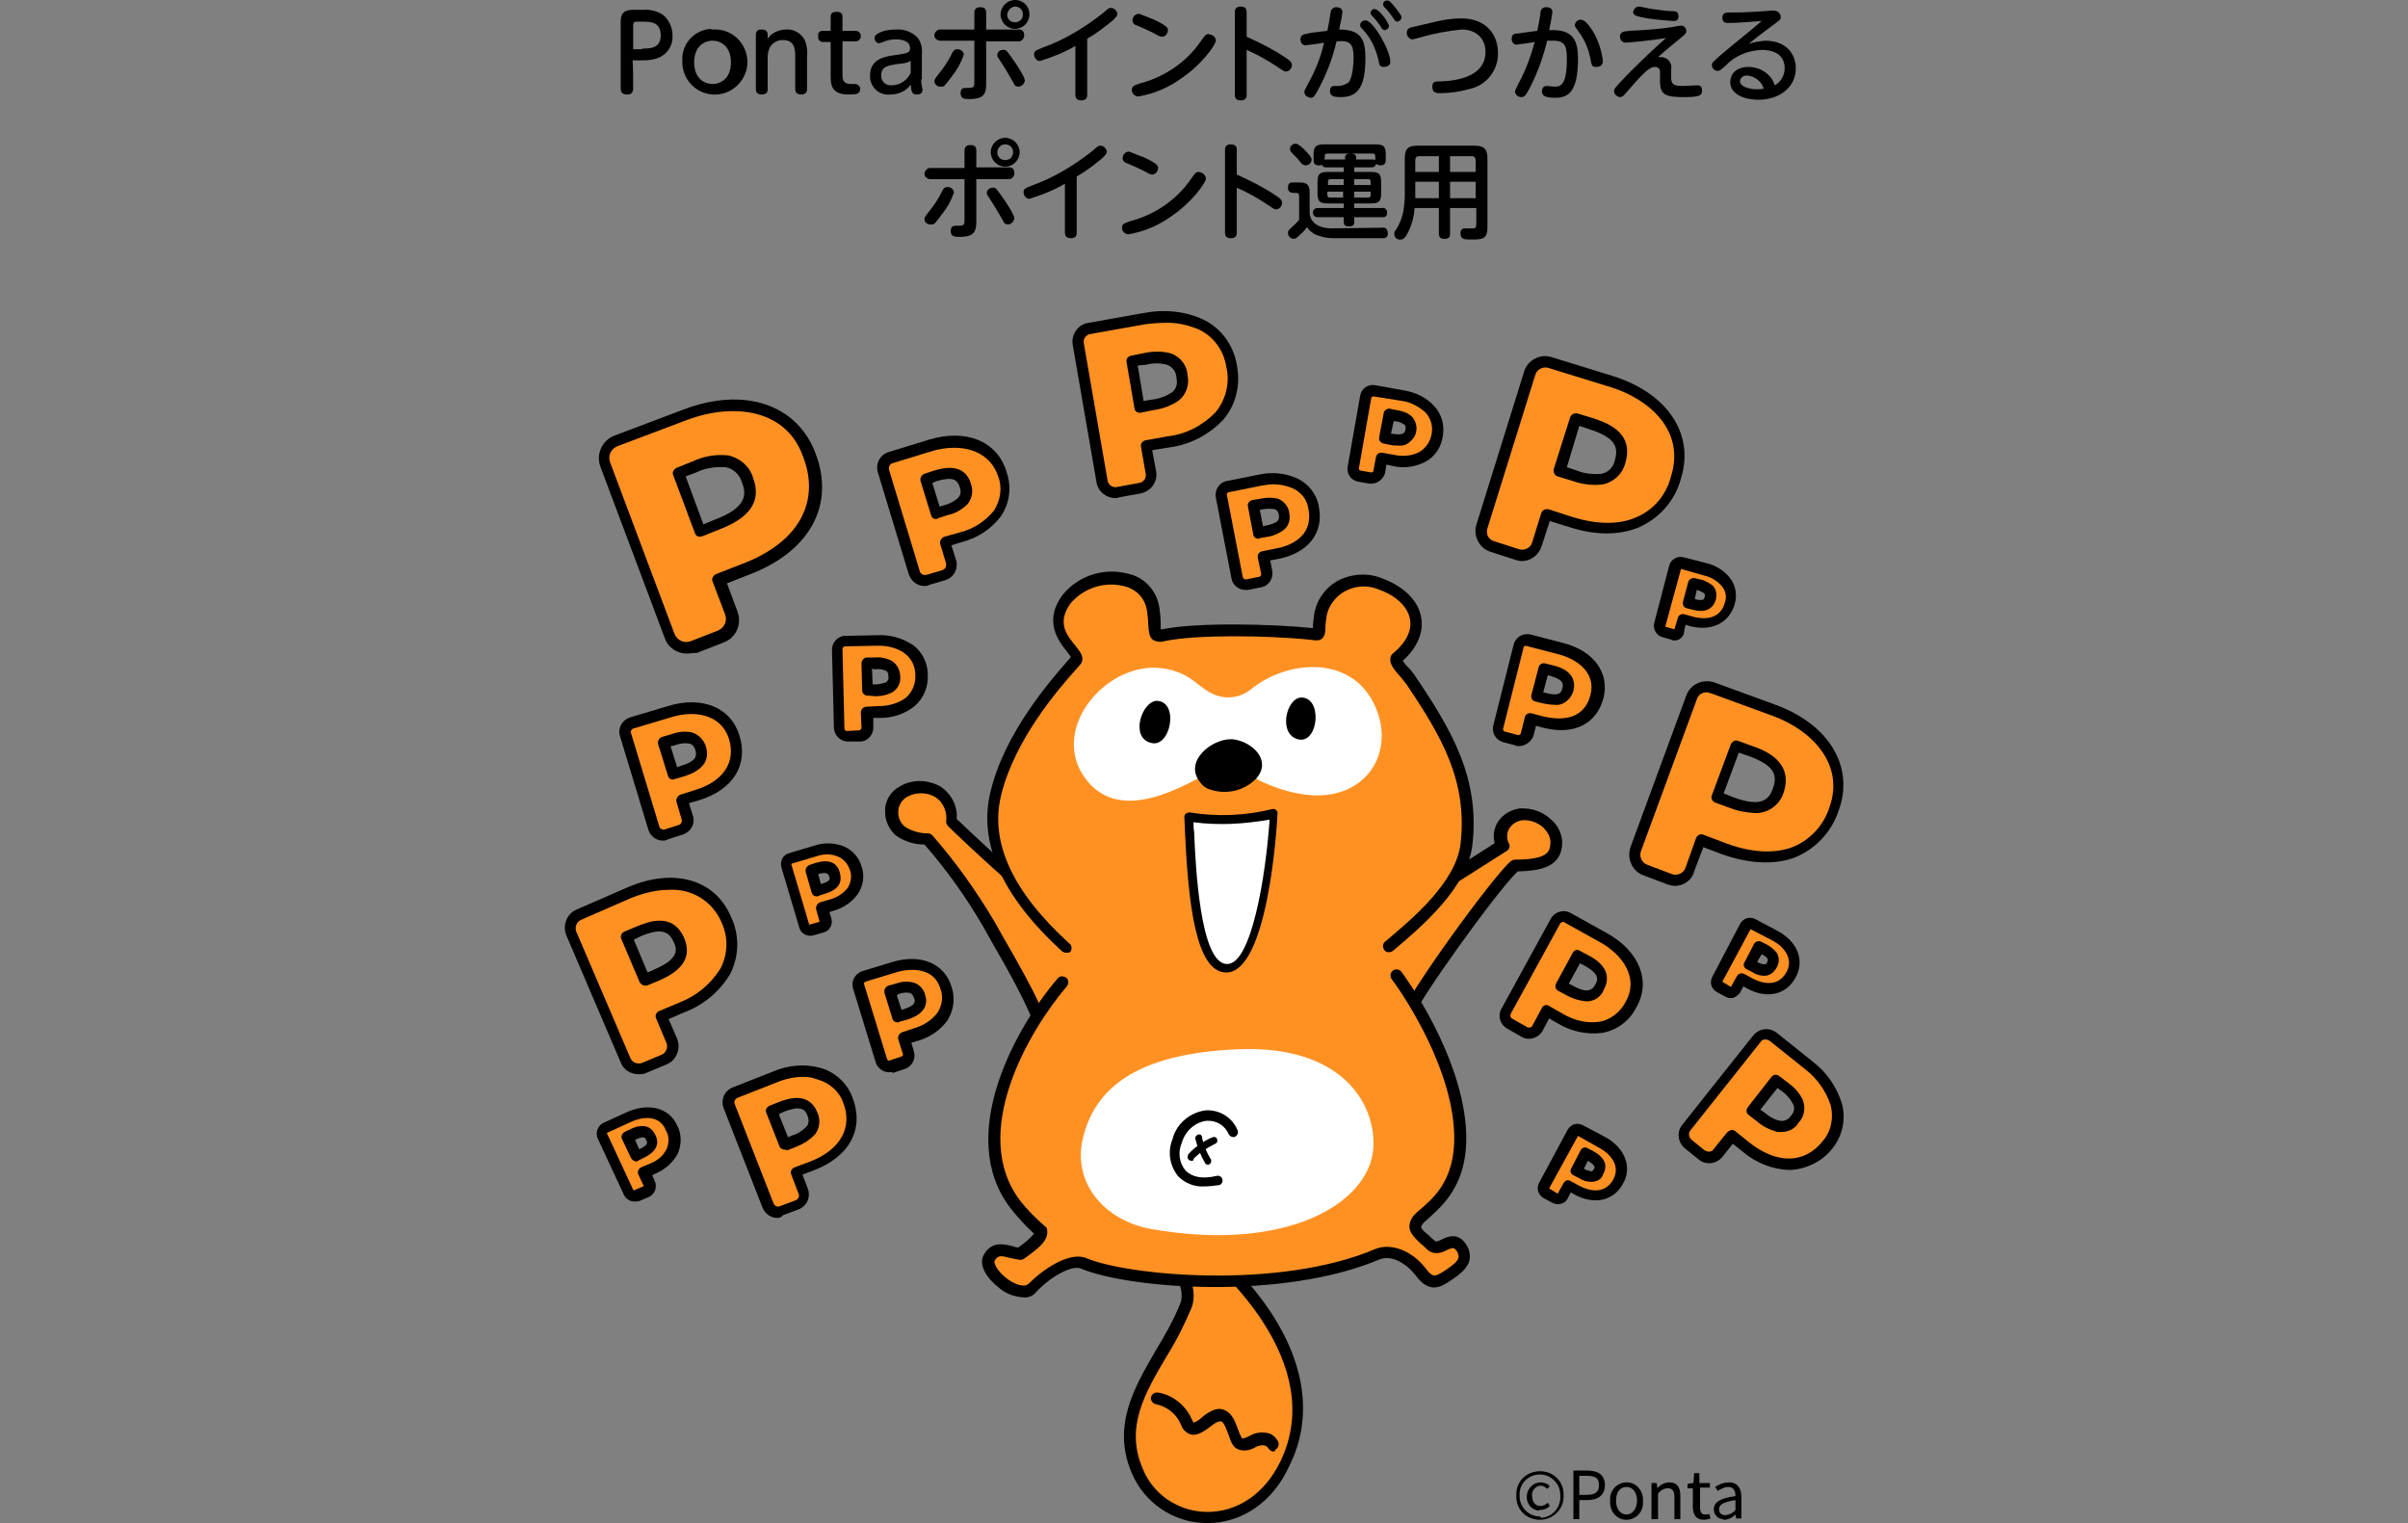 <?xml version="1.0" encoding="utf-8"?>
<!-- Generator: Adobe Illustrator 28.1.0, SVG Export Plug-In . SVG Version: 6.00 Build 0)  -->
<svg version="1.1" id="_レイヤー_1" xmlns="http://www.w3.org/2000/svg" xmlns:xlink="http://www.w3.org/1999/xlink" x="0px"
	 y="0px" viewBox="0 0 367 232.1" style="enable-background:new 0 0 367 232.1;" xml:space="preserve">
<rect x="0" y="0" width="367" height="232.1" fill="#808080" stroke="none"/>
<style type="text/css">
	.st0{fill:none;}
	.st1{fill:#FF9123;}
	.st2{fill-rule:evenodd;clip-rule:evenodd;fill:#FFFFFF;}
	.st3{fill-rule:evenodd;clip-rule:evenodd;}
	.st4{fill:#FFFFFF;}
</style>
<rect id="_長方形_4404" class="st0" width="367" height="232.1"/>
<g id="_グループ_6935">
	<g id="_グループ_6873">
		<g id="_グループ_6840">
			<g id="_グループ_6837">
				<g id="_グループ_6835">
					<path id="_パス_8996" class="st1" d="M177.4,190.2c0,0,4.8,5,3.4,8.7c-3.2,8.4-11.7,15.6-7.5,25.2c4,9.1,17.1,10,22.6-1.1
						c7.8-15.9-9.5-31.6-15.6-35.4L177.4,190.2z"/>
				</g>
				<g id="_グループ_6836">
					<path id="_パス_8997" d="M184,232.1h-0.3c-4.9-0.1-9.3-3.1-11.2-7.6c-3.1-7.2,0.4-13.1,3.7-18.8c1.4-2.3,2.7-4.6,3.7-7.1
						c1-2.6-2-6.5-3.2-7.8c-0.3-0.4-0.3-0.9,0-1.3c0,0,0,0,0,0l2.8-2.5c0.3-0.3,0.7-0.3,1.1-0.1c5.3,3.5,9.8,8.1,13.3,13.4
						c5.2,8.1,6.1,16.1,2.6,23.1C194,228.9,189.3,232.1,184,232.1z M178.7,190.3c1.3,1.6,4.2,5.6,2.9,9c-1.1,2.6-2.3,5-3.8,7.4
						c-3.3,5.6-6.4,10.8-3.6,17.2c1.6,3.9,5.4,6.4,9.6,6.5c4.7,0.1,8.9-2.7,11.3-7.6c7.4-15.1-9.2-30.1-14.7-33.9L178.7,190.3z"/>
				</g>
			</g>
			<g id="_グループ_6839">
				<g id="_グループ_6838">
					<path id="_パス_8998" d="M194.1,221.2c-0.3,0-0.6-0.2-0.8-0.5c-0.1-0.2-0.6-0.8-1.9-0.2c-0.8,0.5-1.7,0.7-2.6,0.4
						c-0.9-0.3-1.2-1.2-1.5-2.1l-0.2-0.5c-0.2-0.6-0.6-1.6-1-1.7c-0.1,0-0.5-0.1-1.5,0.7c-1.4,1.1-2.3,1.5-3.1,1.3
						c-0.7-0.2-1.3-0.8-1.5-1.5c-0.1-0.1-0.1-0.2-0.2-0.4c-0.7-1.4-2.1-2.4-3.6-2.7c-0.5-0.1-0.8-0.5-0.8-1c0.1-0.5,0.5-0.8,1-0.8
						c2.1,0.3,4,1.7,5,3.6c0.1,0.1,0.1,0.3,0.2,0.4c0.1,0.2,0.2,0.4,0.3,0.6c0.6-0.2,1.1-0.6,1.5-1c1.2-0.9,2.2-1.3,3-1
						c1.3,0.4,1.8,1.7,2.2,2.8l0.2,0.5c0.1,0.4,0.3,0.7,0.5,1.1c0,0,0.2,0.1,1.2-0.4c0.8-0.5,1.8-0.6,2.8-0.4
						c0.7,0.2,1.2,0.7,1.5,1.3c0.2,0.4,0,1-0.4,1.2C194.3,221.2,194.2,221.2,194.1,221.2L194.1,221.2z"/>
				</g>
			</g>
		</g>
		<g id="_グループ_6843">
			<g id="_グループ_6841">
				<path id="_パス_8999" class="st1" d="M214.4,154.8c0.2-2,13.8-20.8,16.4-22.9c4.5,0,6.3-0.9,6.3-3.6s-3.3-4.5-5.4-4.2
					c-1.9,0.1-3.3,1.8-3.1,3.6c0,0.4,0.1,0.8,0.3,1.2L213,139l-49.8,1.7c-3.4-1.1-18.3-15.5-18.3-15.5c0.5-7-9.2-6.6-9.1-1.4
					c0.1,4.3,5.4,4,5.4,4c3.5,4,6.7,8.4,9.3,13c2.9,5.1,9.2,15.2,8.3,18.3"/>
			</g>
			<g id="_グループ_6842">
				<path id="_パス_9000" d="M158.9,160.1c-0.1,0-0.2,0-0.2,0c-0.5-0.1-0.8-0.6-0.6-1.1c0,0,0,0,0,0c0.6-2.3-4.2-10.7-6.8-15.2
					c-0.5-0.9-1-1.8-1.4-2.5c-2.6-4.5-5.6-8.7-9-12.6c-1.6,0-3.2-0.5-4.5-1.5c-0.9-0.9-1.5-2.1-1.5-3.4c-0.1-1.7,0.8-3.2,2.3-4
					c1.9-1.1,4.3-1,6.2,0.1c1.6,1.1,2.6,3,2.4,4.9c5.9,5.6,15,13.9,17.5,14.9l49.4-1.6l15.1-9.6c-0.3-1.1-0.1-2.2,0.4-3.1
					c0.7-1.2,2-2,3.4-2.2c1.7-0.1,3.4,0.4,4.7,1.6c1.1,0.9,1.7,2.1,1.8,3.5c0,3.8-3.2,4.4-6.8,4.5c-3.1,2.9-15.5,20.2-15.9,22.2
					c-0.1,0.5-0.5,0.8-1,0.7c-0.5-0.1-0.8-0.5-0.8-1c0.3-2.4,14.1-21.4,16.7-23.5c0.2-0.1,0.4-0.2,0.6-0.2c5,0,5.4-1.2,5.4-2.7
					c0-0.8-0.5-1.6-1.1-2.2c-0.9-0.8-2.1-1.2-3.2-1.1c-0.8,0.1-1.6,0.6-2,1.3c-0.4,0.7-0.4,1.6,0,2.3c0.2,0.4,0,0.9-0.4,1.1
					l-15.9,10.1c-0.1,0.1-0.3,0.1-0.5,0.1l-49.8,1.7c-0.1,0-0.2,0-0.3,0c-3.4-1.2-17.1-14.2-18.6-15.7c-0.2-0.2-0.3-0.5-0.3-0.7
					c0.2-1.4-0.4-2.9-1.6-3.7c-1.3-0.8-3-0.8-4.3-0.1c-0.9,0.5-1.4,1.4-1.4,2.4c0,0.8,0.3,1.5,0.9,2.1c1,0.7,2.3,1.1,3.6,1.1
					c0.3,0,0.5,0.1,0.7,0.3c3.6,4.1,6.7,8.5,9.5,13.2c0.4,0.7,0.9,1.6,1.4,2.5c4.3,7.4,7.7,13.7,7,16.5
					C159.7,159.8,159.3,160.1,158.9,160.1z"/>
			</g>
		</g>
		<g id="_グループ_6848">
			<g id="_グループ_6846">
				<path id="_パス_9002" class="st1" d="M162.5,144.3c-6.9-6.3-12.9-14.4-10.7-23.6c2.4-9.7,10.5-18.2,12.3-20.3
					c0.9-1.1-5.4-4.1-1.5-9.2c3.4-4.5,12.2-4.4,13.2,1.5c0.5,3-0.4,4.4,1.5,4c5-1,16.2-0.9,22.6-0.2c1.6,0.2,0.9,0.1,1.4-2.9
					c0.4-2.9,3.8-6.6,9.3-4.6c5.5,2,7.4,7.1,2.4,11.2c-0.7,0.6,1.4,2.4,2.1,3.4c5.7,8.3,9.6,15.3,8.5,25
					c-0.7,6.1-7.3,11.7-11.8,15.5"/>
			</g>
			<g id="_グループ_6847">
				<path id="_パス_9003" d="M162.5,145.2c-0.2,0-0.4-0.1-0.6-0.2c-9.2-8.4-12.9-16.6-10.9-24.5c2.2-9,9.2-16.9,11.8-19.9
					c0.2-0.2,0.3-0.3,0.4-0.5c-0.1-0.2-0.4-0.5-0.5-0.7c-1.3-1.6-3.8-4.7-0.7-8.8c2.4-2.9,6.2-4.1,9.8-3.2c2.6,0.5,4.5,2.6,4.9,5.2
					c0.1,0.8,0.2,1.6,0.2,2.5c0,0.3,0,0.6,0,0.8c0.1,0,0.1,0,0.2,0c5.4-1.1,16.9-0.8,22.8-0.2l0.2,0v0c0-0.7,0.1-1.4,0.2-2.2
					c0.4-2.1,1.6-3.8,3.4-4.9c2.2-1.2,4.8-1.4,7.1-0.4c3.2,1.2,5.4,3.4,5.8,5.9c0.4,2.3-0.6,4.6-2.8,6.6c0.3,0.5,0.7,0.9,1.1,1.3
					c0.3,0.4,0.7,0.8,0.9,1.2c5.4,8,9.8,15.4,8.6,25.6c-0.8,6.5-7.6,12.3-12.1,16.1c-0.4,0.3-1,0.3-1.3-0.1c-0.3-0.4-0.3-1,0.1-1.3
					c4.3-3.6,10.8-9.1,11.5-14.9c1.1-9.6-2.9-16.4-8.3-24.4c-0.3-0.3-0.5-0.7-0.8-1c-0.9-1-1.7-1.9-1.6-2.8c0-0.4,0.2-0.7,0.5-0.9
					c1.9-1.6,2.8-3.4,2.5-5.1c-0.3-1.9-2.1-3.6-4.6-4.5c-1.8-0.8-3.8-0.7-5.5,0.3c-1.3,0.8-2.3,2.1-2.6,3.6c-0.1,0.6-0.2,1.3-0.2,2
					c0,0.6-0.1,1.1-0.5,1.5s-1,0.3-1.7,0.2c-6.7-0.7-17.7-0.8-22.3,0.2c-0.6,0.2-1.3,0.1-1.8-0.2c-0.6-0.5-0.6-1.3-0.7-2.3
					c0-0.7-0.1-1.5-0.2-2.2c-0.3-1.9-1.7-3.3-3.6-3.7c-2.9-0.7-6,0.3-8,2.6c-2.2,3-0.6,4.9,0.7,6.5c0.7,0.9,1.5,1.8,0.8,2.8
					c-0.2,0.2-0.4,0.5-0.7,0.8c-2.6,2.9-9.3,10.6-11.4,19.1c-1.8,7.2,1.7,14.8,10.4,22.7c0.4,0.3,0.4,0.9,0.1,1.3
					C163,145.1,162.8,145.2,162.5,145.2L162.5,145.2z"/>
			</g>
		</g>
		<g id="_グループ_6857">
			<g id="_グループ_6850">
				<g id="_グループ_6849">
					<path id="_パス_9004" class="st2" d="M174.8,101.8c2-0.2,4,0.2,5.8,1.1c1.7,0.9,3,2.5,4.9,3.1c1.8,0.6,3.8,0.2,5.2-1
						c5.7-4.6,16.2-5.4,19.3,3.7c2.2,6.4-1.9,12.9-10,12.5c-2.6-0.2-5.1-0.9-7.5-2c-2.3-0.9-3.8-4-7.9-1.7
						c-5.9,3.4-15.1,8.1-19.8,0.2C161,111,167.4,102.6,174.8,101.8"/>
				</g>
			</g>
			<g id="_グループ_6852">
				<g id="_グループ_6851">
					<path id="_パス_9005" class="st3" d="M176.3,106.8c3.5,0.1,2.1,7.3-0.9,6.4C172.2,112.4,174,106.9,176.3,106.8"/>
				</g>
			</g>
			<g id="_グループ_6854">
				<g id="_グループ_6853">
					<path id="_パス_9006" class="st3" d="M198.2,106.3c3.4-0.2,2.8,6.9-0.2,6.4C194.8,112.1,195.9,106.6,198.2,106.3"/>
				</g>
			</g>
			<g id="_グループ_6856">
				<g id="_グループ_6855">
					<path id="_パス_9007" d="M184.1,120.2c2.6,1,5.5,0.4,7.4-1.6c2.3-2.7-0.5-5.4-3.3-5.9s-7.4,2.7-5.7,5.9
						C182.9,119.3,183.4,119.9,184.1,120.2"/>
				</g>
			</g>
		</g>
		<g id="_グループ_6860">
			<g id="_グループ_6858">
				<path id="_パス_9008" class="st2" d="M194,124c0,0-1.3,23.3-7,23.5c-5.6,0.2-5.5-19.7-5.8-23C185.4,125.2,189.8,125,194,124z"
					/>
			</g>
			<g id="_グループ_6859">
				<path id="_パス_9009" d="M186.9,148.2c-4.7,0-5.8-10.8-6.3-21.4c0-1-0.1-1.8-0.1-2.3c0-0.2,0.1-0.4,0.2-0.5
					c0.2-0.1,0.4-0.2,0.6-0.2c4.2,0.7,8.5,0.5,12.6-0.5c0.3-0.1,0.7,0.1,0.8,0.5c0,0.1,0,0.1,0,0.2c-0.1,2.4-1.5,23.9-7.7,24.2
					L186.9,148.2z M181.9,125.3c0,0.4,0,0.9,0.1,1.5c0.2,5,0.9,20.1,5,20.1h0.1c3.6-0.1,5.8-13.2,6.4-22
					C189.5,125.6,185.7,125.8,181.9,125.3L181.9,125.3z"/>
			</g>
		</g>
		<g id="_グループ_6863">
			<g id="_グループ_6861">
				<path id="_パス_9010" class="st1" d="M161.8,149.7c-5.9,6.9-15.4,23.1-7.2,33.9c1.2,1.5,2.5,2.8,3.9,4.1
					c0.1,1.1-1.2,2.1-3.1,3.4c-1.7-0.1-3.5-1.5-4.7,0.5c-1.2,2,4.5,6.9,6.6,4.7c2.1-2.1,5.8-4.4,7.7-3.7c6.9,2.9,30.3,4.8,44.9-1.4
					c2.2-0.9,4.8,0.5,6.5,2.7c1.7,2.3,2.8,1.4,4.2,0.5s3.6-2.3,1.8-4.4c-1.5-1.8-3.1,1.2-4.5-0.2c-1.7-1.7-3.3-2.4-1.5-4.2
					s7.5-5.1,5.7-16.2c-1.8-10.6-9.3-20.7-9.3-20.7"/>
			</g>
			<g id="_グループ_6862">
				<path id="_パス_9011" d="M155.9,197.7c-1.4-0.1-2.7-0.6-3.7-1.5c-1.8-1.4-3.2-3.5-2.2-5.1c1.2-2,3.1-1.5,4.3-1.2
					c0.3,0.1,0.6,0.2,0.9,0.2c0.9-0.6,1.7-1.3,2.4-2.1c-1.3-1.2-2.5-2.5-3.6-3.9c-8.5-11.1,1-27.8,7.2-35c0.3-0.4,0.9-0.4,1.3-0.1
					c0.4,0.3,0.4,0.9,0.1,1.3c-5.9,6.9-14.9,22.5-7.1,32.7c1.1,1.4,2.4,2.7,3.8,3.9c0.2,0.1,0.3,0.4,0.3,0.6
					c0.2,1.6-1.4,2.8-3.5,4.3c-0.2,0.1-0.4,0.2-0.6,0.2c-0.5-0.1-1.1-0.2-1.6-0.3c-1.4-0.4-1.8-0.4-2.3,0.4
					c-0.2,0.4,0.4,1.6,1.8,2.7c1.2,0.9,2.7,1.5,3.4,0.8c2.1-2.1,6.1-4.9,8.7-3.9c6.3,2.7,29.5,4.9,44.2-1.4c2.4-0.9,5.5,0.3,7.6,3
					c1.1,1.5,1.5,1.2,2.8,0.4l0.3-0.2c0.7-0.5,1.8-1.2,1.9-1.9c0-0.4-0.1-0.8-0.4-1.1c-0.3-0.4-0.5-0.4-1.4,0
					c-0.7,0.4-2,0.9-3.1-0.2c-0.3-0.3-0.6-0.6-0.9-0.8c-0.8-0.8-1.6-1.5-1.7-2.5c0-0.8,0.4-1.6,1-2.1c0.2-0.2,0.5-0.5,0.9-0.8
					c2.3-2,6.1-5.4,4.6-14.6c-1.7-10.3-9.1-20.2-9.2-20.3c-0.3-0.4-0.2-1,0.2-1.3c0.4-0.3,1-0.2,1.3,0.2c0.3,0.4,7.7,10.4,9.5,21.1
					c1.7,10.2-2.8,14.1-5.2,16.3c-0.3,0.3-0.6,0.5-0.8,0.7c-0.5,0.5-0.5,0.8-0.5,0.8c0,0.3,0.6,0.8,1.1,1.2c0.3,0.3,0.6,0.6,1,0.9
					c0.1,0.1,0.2,0.2,1-0.2s2.3-1.1,3.5,0.4c0.6,0.7,0.9,1.6,0.8,2.5c-0.2,1.5-1.7,2.5-2.7,3.2l-0.3,0.2c-1.2,0.8-3.1,2.1-5.2-0.8
					c-1.4-1.8-3.6-3.2-5.5-2.5c-14.8,6.3-38.3,4.5-45.6,1.4c-1.3-0.5-4.4,1.1-6.7,3.5C157.5,197.5,156.7,197.8,155.9,197.7z"/>
			</g>
		</g>
		<g id="_グループ_6865">
			<g id="_グループ_6864">
				<path id="_パス_9012" class="st4" d="M175.5,187.3c-7.3-1.3-12.2-7.2-10.4-14.1s7.4-12.6,23.5-13.3s21.2,8.5,20.7,15.2
					C208.6,183.4,196.1,190.9,175.5,187.3z"/>
			</g>
		</g>
		<g id="_グループ_6872">
			<g id="_グループ_6867">
				<g id="_グループ_6866">
					<path id="_パス_9013" d="M183.5,180.8c-1.4,0.1-2.9-0.5-3.9-1.5c-1.3-1.6-1.7-3.7-0.9-5.7c0.6-2.4,2.7-4.1,5.1-4.4
						c2.1-0.1,4,1.1,4.8,3c0.2,0.4,0,0.8-0.3,1c-0.4,0.2-0.8,0-1-0.3c-0.6-1.4-1.9-2.2-3.4-2.1c-1.8,0.2-3.3,1.6-3.8,3.4
						c-0.6,1.4-0.4,3,0.6,4.2c1,1,2.6,1.3,4.7,0.8c0.4-0.1,0.8,0.1,0.9,0.5s-0.1,0.8-0.5,0.9c0,0,0,0,0,0
						C185.1,180.7,184.3,180.8,183.5,180.8z"/>
				</g>
			</g>
			<g id="_グループ_6869">
				<g id="_グループ_6868">
					<path id="_パス_9014" d="M181.6,176.9c-0.3,0-0.6-0.2-0.6-0.6c0-0.1,0.1-0.3,0.1-0.4c1-1.1,2.3-2,3.7-2.6
						c0.3-0.1,0.6,0,0.7,0.3c0.1,0.3,0,0.6-0.3,0.7l0,0c-1.2,0.6-2.3,1.3-3.3,2.3C182,176.8,181.8,176.9,181.6,176.9z"/>
				</g>
			</g>
			<g id="_グループ_6871">
				<g id="_グループ_6870">
					<path id="_パス_9015" d="M184.1,177.5c-0.2,0-0.3-0.1-0.4-0.2c-0.7-1.2-1.2-2.4-1.5-3.7c-0.1-0.3,0.1-0.6,0.4-0.7
						c0.3-0.1,0.6,0.1,0.6,0.4c0.2,1.2,0.7,2.3,1.3,3.3c0.2,0.2,0.1,0.6-0.1,0.8C184.3,177.4,184.2,177.5,184.1,177.5L184.1,177.5z"
						/>
				</g>
			</g>
		</g>
	</g>
	<g id="_グループ_6934">
		<g id="_グループ_6876">
			<g id="_グループ_6874">
				<path id="_パス_9016" class="st1" d="M174.4,48.6L166,50c-1.2,0.2-1.9,1.3-1.7,2.5l3.6,20.8c0.2,1.2,1.3,1.9,2.5,1.7l3.3-0.6
					c1.2-0.2,1.9-1.3,1.7-2.5l-0.7-4l3.3-0.6c6.7-1.2,10.8-5.3,9.7-11.6C186.6,49.9,180.8,47.5,174.4,48.6 M175.7,61.7l-2,0.4
					l-1.2-7l2-0.4c3-0.5,5.2-0.2,5.7,2.7C180.7,60.2,178.5,61.2,175.7,61.7"/>
			</g>
			<g id="_グループ_6875">
				<path id="_パス_9017" d="M170,75.9c-1.4,0-2.7-1-2.9-2.5l-3.6-20.8c-0.3-1.6,0.8-3.2,2.4-3.4l8.4-1.5c3.1-0.6,6.3-0.3,9.1,1
					c2.7,1.3,4.6,3.9,5.1,6.9c0.6,3-0.1,6.1-2.1,8.4c-2.2,2.3-5.1,3.8-8.3,4.2l-2.5,0.4l0.6,3.2c0.3,1.6-0.8,3.1-2.4,3.4l-3.3,0.6
					C170.4,75.9,170.2,75.9,170,75.9z M177.4,49.2c-0.9,0-1.9,0.1-2.8,0.2l0,0l-8.4,1.5c-0.7,0.1-1.2,0.8-1,1.5l3.6,20.8
					c0.1,0.7,0.8,1.2,1.5,1l3.3-0.6c0.7-0.1,1.2-0.8,1-1.5l-0.7-4c-0.1-0.5,0.2-0.9,0.7-1h0l3.3-0.6c2.8-0.3,5.3-1.6,7.3-3.6
					c1.6-1.9,2.3-4.5,1.7-7c-0.4-2.5-1.9-4.6-4.2-5.7C181,49.5,179.2,49.1,177.4,49.2L177.4,49.2z M174.4,48.6L174.4,48.6z
					 M173.7,62.9c-0.4,0-0.8-0.3-0.8-0.7l-1.2-7c-0.1-0.5,0.2-0.9,0.7-1h0l2-0.4c1.4-0.3,2.9-0.3,4.2,0.1c1.4,0.6,2.3,1.8,2.4,3.3
					c0.3,1.4-0.2,2.9-1.3,3.8c-1.1,0.8-2.5,1.3-3.9,1.5l-2,0.4C173.8,62.9,173.7,62.9,173.7,62.9L173.7,62.9z M173.4,55.7l0.9,5.4
					l1.2-0.2l0,0c1.1-0.1,2.2-0.5,3.1-1.1c0.7-0.5,0.9-1.4,0.7-2.2c0-0.9-0.6-1.7-1.4-2c-1.1-0.3-2.2-0.3-3.3,0L173.4,55.7z"/>
			</g>
		</g>
		<g id="_グループ_6879">
			<g id="_グループ_6877">
				<path id="_パス_9018" class="st1" d="M96,136l-7.8,3.4c-1.1,0.5-1.6,1.7-1.1,2.8l8.3,19.4c0.5,1.1,1.7,1.6,2.8,1.1l3.1-1.3
					c1.1-0.5,1.6-1.7,1.1-2.8l-1.6-3.8l3.1-1.3c6.3-2.7,9.3-7.7,6.8-13.5C108.1,134.5,101.9,133.5,96,136 M100.2,148.5l-1.9,0.8
					l-2.8-6.6l1.9-0.8c2.8-1.2,5-1.4,6.2,1.3C104.7,145.9,102.8,147.4,100.2,148.5"/>
			</g>
			<g id="_グループ_6878">
				<path id="_パス_9019" d="M97.3,163.7c-1.2,0-2.3-0.7-2.7-1.8l-8.3-19.4c-0.6-1.5,0.1-3.3,1.6-3.9l7.8-3.4L96,136l-0.3-0.8
					c7-3,13.3-1.2,15.7,4.5c1.3,2.7,1.3,5.9-0.1,8.7c-1.6,2.7-4.1,4.8-7.1,5.9l-2.3,1l1.3,3c0.6,1.5-0.1,3.3-1.6,3.9l-3.1,1.3
					C98.1,163.7,97.7,163.7,97.3,163.7z M102,135.6c-2,0-3.9,0.5-5.7,1.2l-7.8,3.4c-0.6,0.3-0.9,1-0.7,1.7l8.3,19.4
					c0.3,0.6,1,0.9,1.7,0.7c0,0,0,0,0,0l3.1-1.3c0.6-0.3,0.9-1,0.7-1.7l-1.6-3.8c-0.2-0.4,0-0.9,0.4-1.1c0,0,0,0,0,0l3.1-1.3
					c2.6-1,4.8-2.8,6.3-5.2c1.2-2.3,1.2-4.9,0.1-7.2C108.5,137.3,105.4,135.4,102,135.6L102,135.6z M98.3,150.2
					c-0.3,0-0.6-0.2-0.8-0.5l-2.8-6.6c-0.2-0.4,0-0.9,0.4-1.1l1.9-0.8c1.5-0.6,5.5-2.4,7.3,1.8c1.1,2.7-0.1,4.8-3.8,6.4l0,0
					l-1.9,0.8C98.6,150.2,98.4,150.2,98.3,150.2L98.3,150.2z M100.2,148.5L100.2,148.5z M96.6,143.2l2.1,5l1.1-0.5
					c3.5-1.5,3.5-2.9,2.9-4.1c-0.7-1.6-1.8-2.3-5.1-0.9L96.6,143.2z"/>
			</g>
		</g>
		<g id="_グループ_6882">
			<g id="_グループ_6880">
				<path id="_パス_9020" class="st1" d="M270.3,108.3l-9.3-3.4c-1.3-0.5-2.7,0.2-3.2,1.5l-8.5,23.1c-0.5,1.3,0.2,2.7,1.5,3.2
					l3.7,1.4c1.3,0.5,2.7-0.2,3.2-1.5l1.6-4.5l3.7,1.4c7.5,2.8,14,0.9,16.5-6C281.9,116.7,277.4,110.9,270.3,108.3 M263.9,122.3
					l-2.2-0.8l2.9-7.8l2.2,0.8c3.3,1.2,5.3,2.9,4.2,6.1C269.8,123.6,267,123.4,263.9,122.3"/>
			</g>
			<g id="_グループ_6881">
				<path id="_パス_9021" d="M255.3,135c-0.4,0-0.8-0.1-1.1-0.2l-3.7-1.4c-1.7-0.6-2.6-2.5-2-4.3L257,106c0.6-1.7,2.5-2.6,4.3-2
					l9.3,3.4c8.2,3,12.1,9.5,9.6,16.2c-1.1,3.3-3.7,6-7,7.2c-3,1-6.7,0.8-10.7-0.6l-2.9-1.1l-1.4,3.7
					C257.9,134.1,256.6,135,255.3,135L255.3,135L255.3,135z M260.1,105.5c-0.7,0-1.3,0.4-1.5,1.1l-8.5,23.1c-0.3,0.8,0.1,1.8,1,2.1
					l3.7,1.4c0.8,0.3,1.8-0.1,2.1-1l1.6-4.5c0.2-0.4,0.6-0.7,1.1-0.5l3.7,1.4c3.6,1.3,6.9,1.5,9.6,0.6c2.8-1,5-3.3,5.9-6.1
					c2.4-6.6-2.6-11.8-8.6-14l0,0l-9.3-3.4C260.5,105.6,260.3,105.5,260.1,105.5z M267.4,123.9c-1.3-0.1-2.6-0.3-3.8-0.8l0,0
					l-2.2-0.8c-0.4-0.2-0.7-0.6-0.5-1.1c0,0,0,0,0,0l2.9-7.8c0.2-0.4,0.7-0.7,1.1-0.5l2.2,0.8c1.8,0.6,6.4,2.4,4.7,7.2
					C271.2,122.7,269.4,124,267.4,123.9L267.4,123.9z M264.2,121.5c4.3,1.6,5.4,0.3,6-1.3c0.7-2,0.4-3.5-3.7-5l-1.5-0.5l-2.3,6.2
					L264.2,121.5z"/>
			</g>
		</g>
		<g id="_グループ_6885">
			<g id="_グループ_6883">
				<path id="_パス_9022" class="st1" d="M142,67.9l-6.2,1.9c-0.9,0.3-1.3,1.2-1.1,2l4.7,15.5c0.3,0.9,1.2,1.3,2,1.1l2.4-0.7
					c0.9-0.3,1.3-1.2,1.1-2l-0.9-3l2.5-0.7c5-1.5,7.7-5,6.3-9.7C151.4,67.8,146.7,66.5,142,67.9 M144.2,77.8l-1.5,0.5l-1.6-5.2
					l1.5-0.5c2.2-0.7,3.9-0.6,4.6,1.5C147.8,76.2,146.2,77.2,144.2,77.8"/>
			</g>
			<g id="_グループ_6884">
				<path id="_パス_9023" d="M140.9,89.3c-1.1,0-2-0.7-2.4-1.8l-4.7-15.5c-0.4-1.3,0.3-2.7,1.6-3.1l6.2-1.9l0,0
					c5.6-1.7,10.4,0.2,11.8,4.9c0.8,2.3,0.5,4.7-0.8,6.7c-1.5,2-3.6,3.4-6,4l-1.6,0.5l0.7,2.2c0.4,1.3-0.3,2.7-1.6,3.1l-2.4,0.7
					C141.4,89.3,141.1,89.3,140.9,89.3z M142.2,68.7l-6.2,1.9c-0.4,0.1-0.6,0.6-0.5,1l4.7,15.5c0.1,0.4,0.6,0.6,1,0.5l2.4-0.7
					c0.2-0.1,0.4-0.2,0.5-0.4c0.1-0.2,0.1-0.4,0.1-0.6l-0.9-3c-0.1-0.4,0.1-0.9,0.6-1.1l2.5-0.7c2-0.5,3.8-1.7,5.1-3.3
					c1-1.6,1.3-3.5,0.6-5.3C150.6,68.3,146.1,67.6,142.2,68.7L142.2,68.7z M142.7,79.1c-0.4,0-0.7-0.2-0.8-0.6l-1.6-5.2
					c-0.1-0.4,0.1-0.9,0.6-1.1c0,0,0,0,0,0l1.5-0.5c1.1-0.3,4.6-1.4,5.6,2.1c0.4,1.1,0.1,2.4-0.7,3.2c-0.8,0.7-1.8,1.3-2.9,1.5l0,0
					l-1.5,0.5C142.8,79.1,142.7,79.1,142.7,79.1L142.7,79.1z M144.2,77.8L144.2,77.8z M142.1,73.6l1.1,3.6l0.7-0.2
					c0.8-0.2,1.5-0.6,2.1-1.1c0.4-0.4,0.5-1,0.3-1.6c-0.4-1.2-1-1.7-3.5-1L142.1,73.6z"/>
			</g>
		</g>
		<g id="_グループ_6888">
			<g id="_グループ_6886">
				<path id="_パス_9024" class="st1" d="M118.1,164.2l-6.1,2.4c-0.8,0.3-1.2,1.3-0.9,2.1l5.9,15.1c0.3,0.8,1.3,1.2,2.1,0.9
					l2.4-0.9c0.8-0.3,1.2-1.3,0.9-2.1l-1.1-2.9l2.4-0.9c4.9-1.9,7.3-5.6,5.5-10.1C127.5,163.3,122.7,162.4,118.1,164.2 M121.1,173.8
					l-1.5,0.6l-2-5.1l1.5-0.6c2.2-0.8,3.9-0.9,4.7,1.2C124.5,171.9,123.1,173,121.1,173.8"/>
			</g>
			<g id="_グループ_6887">
				<path id="_パス_9025" d="M118.5,185.6c-1,0-1.9-0.6-2.3-1.6l-5.9-15.1c-0.5-1.3,0.1-2.7,1.4-3.2l6.1-2.4
					c2.3-1,4.8-1.2,7.1-0.6c2.3,0.6,4.2,2.3,5,4.5c1.9,4.8-0.4,9.1-6,11.2l-1.6,0.6l0.8,2.1c0.5,1.3-0.1,2.7-1.4,3.2l-2.4,0.9
					C119.1,185.5,118.8,185.6,118.5,185.6z M122.5,164.1c-1.4,0-2.8,0.3-4,0.8l0,0l-6.1,2.4c-0.4,0.2-0.6,0.6-0.4,1l5.9,15.1
					c0.2,0.4,0.6,0.6,1,0.4l2.4-0.9c0.2-0.1,0.3-0.2,0.4-0.4c0.1-0.2,0.1-0.4,0-0.6l-1.1-2.9c-0.2-0.4,0-0.9,0.5-1.1c0,0,0,0,0,0
					l2.4-0.9c4.6-1.8,6.5-5.2,5-9c-0.6-1.7-2.1-3-3.9-3.5C123.8,164.2,123.2,164.1,122.5,164.1L122.5,164.1z M118.1,164.2
					L118.1,164.2z M119.6,175.2c-0.3,0-0.7-0.2-0.8-0.5l-2-5.1c-0.2-0.4,0-0.9,0.5-1.1c0,0,0,0,0,0l1.5-0.6c1.1-0.4,4.5-1.7,5.8,1.7
					c0.5,1.1,0.3,2.4-0.4,3.3c-0.8,0.8-1.7,1.4-2.7,1.8l-1.5,0.6C119.8,175.2,119.7,175.2,119.6,175.2L119.6,175.2z M118.7,169.8
					l1.4,3.5l0.7-0.3l0,0c0.8-0.2,1.5-0.7,2.1-1.3c0.4-0.4,0.4-1.1,0.2-1.6c-0.4-1.2-1.2-1.6-3.6-0.7L118.7,169.8z"/>
			</g>
		</g>
		<g id="_グループ_6891">
			<g id="_グループ_6889">
				<path id="_パス_9026" class="st1" d="M102,108.5l-5.7,1.7c-0.8,0.2-1.2,1.1-1,1.9l4.3,14.2c0.2,0.8,1.1,1.2,1.9,1l2.2-0.7
					c0.8-0.2,1.2-1.1,1-1.9l-0.8-2.7l2.2-0.7c4.6-1.4,7-4.6,5.7-8.9C110.6,108.3,106.3,107.1,102,108.5 M104,117.5l-1.4,0.4
					l-1.5-4.8l1.4-0.4c2-0.6,3.6-0.6,4.2,1.4C107.3,116,105.9,116.9,104,117.5"/>
			</g>
			<g id="_グループ_6890">
				<path id="_パス_9027" d="M101,128.1c-1,0-1.9-0.7-2.2-1.7l-4.3-14.2c-0.4-1.2,0.3-2.5,1.6-2.9l5.7-1.7l0,0
					c5.2-1.6,9.6,0.2,10.9,4.5c1.4,4.5-1,8.3-6.3,9.9l-1.4,0.4l0.6,1.9c0.4,1.2-0.3,2.5-1.6,2.9l-2.2,0.7
					C101.5,128.1,101.3,128.1,101,128.1z M102.3,109.3l-5.7,1.7c-0.2,0-0.3,0.2-0.4,0.3c-0.1,0.1-0.1,0.3,0,0.5l4.3,14.2
					c0.1,0.3,0.5,0.5,0.8,0.4c0,0,0,0,0,0l2.2-0.7c0.3-0.1,0.5-0.5,0.4-0.8l-0.8-2.7c-0.1-0.4,0.1-0.9,0.6-1.1l2.2-0.7
					c4.3-1.3,6.3-4.2,5.2-7.8C109.9,108.8,105.8,108.2,102.3,109.3L102.3,109.3z M102.6,118.8c-0.4,0-0.7-0.2-0.8-0.6l-1.5-4.8
					c-0.1-0.4,0.1-0.9,0.6-1.1c0,0,0,0,0,0l1.4-0.4c1-0.4,2.1-0.5,3.1-0.3c1.1,0.3,1.9,1.2,2.2,2.2c0.6,2.1-0.5,3.6-3.3,4.5
					l-1.4,0.4C102.8,118.7,102.7,118.8,102.6,118.8L102.6,118.8z M102.2,113.7l1,3.2l0.6-0.2l0,0c2.4-0.7,2.4-1.6,2.2-2.3
					c-0.2-0.8-0.6-1-1-1.1c-0.7-0.1-1.5,0-2.2,0.3L102.2,113.7z"/>
			</g>
		</g>
		<g id="_グループ_6894">
			<g id="_グループ_6892">
				<path id="_パス_9028" class="st1" d="M133.7,97.6l-4.9,0.1c-0.7,0-1.2,0.6-1.2,1.2L128,111c0,0.7,0.6,1.2,1.2,1.2l1.9-0.1
					c0.7,0,1.2-0.6,1.2-1.2l-0.1-2.3l1.9-0.1c3.9-0.1,6.5-2.1,6.4-5.7C140.5,99.3,137.4,97.5,133.7,97.6 M133.3,105.1l-1.2,0
					L132,101l1.2,0c1.7,0,2.9,0.3,3,2C136.2,104.6,134.9,105,133.3,105.1"/>
			</g>
			<g id="_グループ_6893">
				<path id="_パス_9029" d="M129.2,113c-1.1,0-2-0.9-2.1-2L126.8,99c0-1.1,0.9-2.1,2-2.1l4.9-0.1c1.9-0.1,3.7,0.4,5.3,1.4
					c1.5,1,2.4,2.8,2.4,4.6c0.1,1.8-0.6,3.6-2,4.8c-1.5,1.2-3.3,1.8-5.2,1.8l-1.1,0l0,1.5c0,1.1-0.9,2.1-2,2.1L129.2,113L129.2,113z
					 M134,98.4h-0.3l-4.9,0.1c-0.2,0-0.4,0.2-0.4,0.4l0.3,12.1c0,0.2,0.1,0.3,0.3,0.4c0,0,0,0,0,0l1.9-0.1c0.2,0,0.4-0.2,0.4-0.4
					l-0.1-2.3c0-0.5,0.4-0.9,0.8-0.9l1.9-0.1c1.5,0,3-0.4,4.2-1.3c1-0.9,1.5-2.2,1.4-3.5c0-1.3-0.6-2.5-1.7-3.3
					C136.8,98.8,135.4,98.4,134,98.4L134,98.4z M133.7,97.6L133.7,97.6z M132.2,106c-0.5,0-0.8-0.4-0.8-0.8l-0.1-4.1
					c0-0.5,0.4-0.9,0.8-0.9l1.2,0c0.9-0.1,1.8,0.1,2.6,0.5c0.8,0.5,1.3,1.4,1.3,2.4c0.1,1-0.4,1.9-1.2,2.4c-0.8,0.4-1.6,0.6-2.5,0.6
					l0,0L132.2,106L132.2,106z M133.3,105.1L133.3,105.1z M132.9,101.9l0.1,2.4l0.3,0c0.6,0,1.1-0.1,1.7-0.3
					c0.3-0.2,0.5-0.5,0.4-0.9c0-0.6-0.2-0.8-0.4-0.9c-0.5-0.2-1.1-0.3-1.7-0.2L132.9,101.9z"/>
			</g>
		</g>
		<g id="_グループ_6897">
			<g id="_グループ_6895">
				<path id="_パス_9030" class="st1" d="M136.3,147.4l-4.6,1.4c-0.6,0.2-1,0.9-0.8,1.5l3.5,11.4c0.2,0.6,0.9,1,1.5,0.8l1.8-0.6
					c0.6-0.2,1-0.9,0.8-1.5l-0.7-2.2l1.8-0.6c3.7-1.1,5.7-3.8,4.6-7.2C143.2,147.2,139.8,146.3,136.3,147.4 M137.9,154.6l-1.1,0.3
					l-1.2-3.9l1.1-0.3c1.6-0.5,2.9-0.5,3.4,1.1C140.6,153.4,139.4,154.2,137.9,154.6"/>
			</g>
			<g id="_グループ_6896">
				<path id="_パス_9031" d="M135.5,163.4c-0.9,0-1.7-0.6-2-1.4l-3.5-11.4c-0.3-1.1,0.3-2.2,1.4-2.6l4.6-1.4l0,0
					c4.3-1.3,7.9,0.2,9,3.7c0.6,1.7,0.4,3.6-0.6,5.2c-1.1,1.5-2.7,2.6-4.5,3.1l-1,0.3l0.4,1.4c0.3,1.1-0.3,2.2-1.4,2.6l-1.8,0.6
					C135.9,163.3,135.7,163.4,135.5,163.4z M136.5,148.2l-4.6,1.4c-0.2,0.1-0.3,0.3-0.2,0.4l3.5,11.4c0.1,0.2,0.3,0.3,0.4,0.2
					l1.8-0.6c0.2-0.1,0.3-0.3,0.2-0.4l-0.7-2.2c-0.1-0.4,0.1-0.9,0.6-1.1c0,0,0,0,0,0l1.8-0.6c1.4-0.4,2.7-1.2,3.6-2.4
					c0.7-1.1,0.9-2.5,0.4-3.7C142.4,147.6,139.1,147.4,136.5,148.2L136.5,148.2z M136.8,155.8c-0.4,0-0.7-0.2-0.8-0.6l-1.2-3.9
					c-0.1-0.4,0.1-0.9,0.6-1.1h0l1.1-0.3c0.8-0.3,1.7-0.4,2.6-0.2c0.9,0.2,1.7,1,1.9,1.9c0.4,1.2,0.2,2.9-2.8,3.8l0,0l-1.1,0.3
					C137,155.8,136.9,155.8,136.8,155.8L136.8,155.8z M137.9,154.6L137.9,154.6z M136.7,151.7l0.7,2.2l0.3-0.1
					c2-0.6,1.8-1.3,1.6-1.7c-0.2-0.6-0.4-0.7-0.7-0.8c-0.6-0.1-1.1,0-1.7,0.2L136.7,151.7z"/>
			</g>
		</g>
		<g id="_グループ_6900">
			<g id="_グループ_6898">
				<path id="_パス_9032" class="st1" d="M124.1,129.7l-3.7,1.1c-0.5,0.2-0.8,0.7-0.6,1.2l2.7,9.1c0.2,0.5,0.7,0.8,1.2,0.6
					l1.4-0.4c0.5-0.2,0.8-0.7,0.6-1.2l-0.5-1.8l1.4-0.4c2.9-0.9,4.5-2.9,3.7-5.7C129.7,129.6,126.9,128.8,124.1,129.7 M125.4,135.5
					l-0.9,0.3l-0.9-3.1l0.9-0.3c1.3-0.4,2.3-0.4,2.7,0.9C127.5,134.5,126.6,135.1,125.4,135.5"/>
			</g>
			<g id="_グループ_6899">
				<path id="_パス_9033" d="M123.5,142.6c-0.8,0-1.5-0.5-1.7-1.3l-2.7-9.1c-0.3-1,0.3-2,1.2-2.2c0,0,0,0,0,0l3.7-1.1l0,0
					c1.4-0.5,3-0.5,4.4,0c1.4,0.5,2.5,1.7,2.9,3.1c0.5,1.4,0.3,3-0.6,4.3c-0.9,1.2-2.2,2.1-3.7,2.5l-0.6,0.2l0.3,0.9
					c0.3,1-0.3,2-1.2,2.2l-1.4,0.4C123.8,142.6,123.6,142.6,123.5,142.6z M124.4,130.5l-3.7,1.1c-0.1,0-0.1,0.1-0.1,0.1l2.7,9.1
					c0,0.1,0.1,0.1,0.1,0.1l1.4-0.4c0.1,0,0.1-0.1,0.1-0.1l-0.5-1.8c-0.1-0.4,0.1-0.9,0.6-1.1l1.4-0.4c1.1-0.3,2.1-0.9,2.8-1.8
					c0.5-0.8,0.7-1.9,0.3-2.8c-0.3-0.9-1-1.7-1.9-2C126.7,130.1,125.5,130.1,124.4,130.5L124.4,130.5z M124.5,136.6
					c-0.4,0-0.7-0.2-0.8-0.6l-0.9-3.1c-0.1-0.4,0.1-0.9,0.6-1.1l0.9-0.3c2-0.6,3.3-0.1,3.7,1.5c0.3,1.1,0.2,2.5-2.3,3.2l0,0
					l-0.9,0.3C124.7,136.6,124.6,136.6,124.5,136.6L124.5,136.6z M125.4,135.5L125.4,135.5z M124.7,133.2l0.4,1.5l0.1,0
					c1.4-0.4,1.3-0.8,1.2-1.1C126.2,133.2,126.1,132.8,124.7,133.2L124.7,133.2z"/>
			</g>
		</g>
		<g id="_グループ_6903">
			<g id="_グループ_6901">
				<path id="_パス_9034" class="st1" d="M95.8,170.2l-3.5,1.6c-0.5,0.2-0.7,0.8-0.5,1.3l4,8.6c0.2,0.5,0.8,0.7,1.3,0.5l1.4-0.6
					c0.5-0.2,0.7-0.8,0.5-1.3l-0.8-1.7l1.4-0.6c2.8-1.3,4.1-3.6,2.9-6.1C101.2,169.4,98.4,169,95.8,170.2 M97.9,175.8l-0.8,0.4
					l-1.4-2.9l0.8-0.4c1.2-0.6,2.2-0.7,2.8,0.5C99.8,174.6,99,175.3,97.9,175.8"/>
			</g>
			<g id="_グループ_6902">
				<path id="_パス_9035" d="M96.7,183.1c-0.7,0-1.3-0.4-1.6-1l-4-8.6c-0.4-0.9,0-2,0.9-2.4l3.5-1.6l0,0c3.3-1.5,6.5-0.7,7.7,2
					c0.7,1.3,0.7,2.9,0.1,4.3c-0.7,1.3-1.9,2.4-3.3,3l-0.6,0.3l0.4,0.9c0.4,0.9,0,2-0.9,2.4l-1.4,0.6
					C97.2,183.1,97,183.1,96.7,183.1z M96.1,171l-3.5,1.6c-0.1,0-0.1,0.1-0.1,0.1l4,8.6c0,0,0.1,0.1,0.1,0.1l1.4-0.6
					c0.1,0,0.1-0.1,0.1-0.1l-0.8-1.7c-0.2-0.4,0-0.9,0.4-1.1c0,0,0,0,0,0l1.4-0.6c1.1-0.4,2-1.2,2.5-2.2c0.4-0.9,0.4-2-0.1-2.8
					C100.6,169.9,98,170.1,96.1,171L96.1,171z M97,177c-0.3,0-0.6-0.2-0.8-0.5l-1.4-2.9c-0.2-0.4,0-0.9,0.4-1.1c0,0,0,0,0,0l0.8-0.4
					c1.9-0.9,3.2-0.6,3.9,0.9c0.5,1,0.5,2.4-1.9,3.5l-0.8,0.4C97.3,177,97.1,177,97,177L97,177z M96.8,173.7l0.6,1.4l0.1,0l0,0
					c1.3-0.6,1.2-1,1-1.3C98.4,173.4,98.2,173,96.8,173.7L96.8,173.7z"/>
			</g>
		</g>
		<g id="_グループ_6906">
			<g id="_グループ_6904">
				<path id="_パス_9036" class="st1" d="M192.1,73.2l-5,1c-0.7,0.1-1.1,0.8-1,1.5l2.4,12.4c0.1,0.7,0.8,1.1,1.5,1l2-0.4
					c0.7-0.1,1.1-0.8,1-1.5l-0.5-2.4l2-0.4c4-0.8,6.4-3.3,5.7-7C199.4,73.8,195.9,72.4,192.1,73.2 M193,81l-1.2,0.2l-0.8-4.2
					l1.2-0.2c1.8-0.3,3.1-0.2,3.4,1.6C196,80,194.7,80.7,193,81"/>
			</g>
			<g id="_グループ_6905">
				<path id="_パス_9037" d="M189.8,89.9c-1,0-1.9-0.7-2.1-1.7l-2.4-12.4c-0.2-1.1,0.5-2.3,1.7-2.5l5-1c1.9-0.4,3.9-0.2,5.7,0.6
					c1.7,0.8,3,2.4,3.3,4.3c0.8,4-1.6,7.1-6.3,8l-1.1,0.2l0.3,1.6c0.2,1.1-0.5,2.3-1.7,2.5l-2,0.4C190,89.9,189.9,89.9,189.8,89.9z
					 M194.1,73.8c-0.6,0-1.2,0.1-1.8,0.2l0,0l-5,1c-0.2,0-0.4,0.3-0.3,0.5l2.4,12.4c0,0.1,0.1,0.2,0.2,0.3c0.1,0.1,0.2,0.1,0.3,0.1
					l2-0.4c0.2,0,0.4-0.3,0.3-0.5c0,0,0,0,0,0l-0.5-2.4c-0.1-0.5,0.2-0.9,0.7-1l2-0.4c1.8-0.3,5.9-1.6,5-6.1
					c-0.2-1.4-1.1-2.5-2.4-3.1C196,74,195.1,73.8,194.1,73.8L194.1,73.8z M192.1,73.2L192.1,73.2z M191.8,82.1
					c-0.4,0-0.8-0.3-0.8-0.7l-0.8-4.2c-0.1-0.5,0.2-0.9,0.7-1l1.2-0.2c0.9-0.2,1.8-0.2,2.7,0c0.9,0.4,1.6,1.2,1.7,2.2
					c0.2,1-0.1,2-0.9,2.6c-0.7,0.5-1.6,0.9-2.4,1l0,0l-1.2,0.2C191.9,82.1,191.9,82.1,191.8,82.1L191.8,82.1z M193,81L193,81z
					 M192,77.7l0.5,2.5l0.4-0.1c0.6-0.1,1.2-0.3,1.7-0.6c0.3-0.2,0.4-0.7,0.3-1c-0.1-0.7-0.4-0.8-0.6-0.9c-0.6-0.1-1.2-0.1-1.8,0
					L192,77.7z"/>
			</g>
		</g>
		<g id="_グループ_6909">
			<g id="_グループ_6907">
				<path id="_パス_9038" class="st1" d="M237.9,98.9l-5-1.3c-0.7-0.2-1.4,0.2-1.5,0.9l-3.1,12.3c-0.2,0.7,0.2,1.4,0.9,1.5
					l1.9,0.5c0.7,0.2,1.4-0.2,1.5-0.9l0.6-2.4l1.9,0.5c4,1,7.2-0.3,8.1-4C244.3,102.6,241.7,99.8,237.9,98.9 M235.4,106.4l-1.2-0.3
					l1.1-4.2l1.2,0.3c1.8,0.4,2.9,1.2,2.5,2.9C238.5,106.7,237,106.8,235.4,106.4"/>
			</g>
			<g id="_グループ_6908">
				<path id="_パス_9039" d="M231.5,113.7c-0.2,0-0.4,0-0.5-0.1l-1.9-0.5c-1.1-0.3-1.8-1.4-1.5-2.6l3.1-12.3
					c0.3-1.1,1.4-1.8,2.6-1.5l5,1.3c4.6,1.2,7,4.5,6.1,8.3c-1,4-4.5,5.8-9.2,4.6l-1.1-0.3l-0.4,1.6
					C233.3,113.1,232.4,113.7,231.5,113.7z M232.6,98.4c-0.2,0-0.4,0.1-0.4,0.3l-3.1,12.3c-0.1,0.2,0.1,0.5,0.3,0.5l1.9,0.5
					c0.2,0.1,0.5-0.1,0.5-0.3l0.6-2.4c0.1-0.5,0.6-0.7,1-0.6l1.9,0.5c1.8,0.4,6,1,7.1-3.3c0.9-3.4-2.1-5.5-4.9-6.2l0,0l-5-1.3
					C232.7,98.4,232.7,98.4,232.6,98.4L232.6,98.4z M236.9,107.4c-0.6,0-1.1-0.1-1.7-0.2l-1.2-0.3c-0.5-0.1-0.7-0.6-0.6-1l0,0
					l1.1-4.2c0.1-0.5,0.6-0.7,1-0.6l1.2,0.3c0.9,0.2,3.8,1,3.1,3.9C239.4,106.6,238.2,107.6,236.9,107.4L236.9,107.4z M235.2,105.5
					l0.4,0.1l0,0c2.2,0.6,2.4-0.2,2.5-0.7c0.2-0.7,0.2-1.3-1.8-1.9l-0.4-0.1L235.2,105.5z"/>
			</g>
		</g>
		<g id="_グループ_6912">
			<g id="_グループ_6910">
				<path id="_パス_9040" class="st1" d="M244.5,142.9l-5.4-3c-0.7-0.4-1.7-0.1-2.1,0.6c0,0,0,0,0,0l-7.4,13.5
					c-0.4,0.7-0.1,1.7,0.6,2.1c0,0,0,0,0,0l2.1,1.2c0.7,0.4,1.7,0.1,2.1-0.6l1.4-2.6l2.1,1.2c4.4,2.4,8.5,1.9,10.8-2.2
					C250.8,149.1,248.6,145.1,244.5,142.9 M239.2,150.9l-1.3-0.7l2.5-4.6l1.3,0.7c1.9,1.1,3,2.3,2,4.1
					C242.8,152.3,241,151.9,239.2,150.9"/>
			</g>
			<g id="_グループ_6911">
				<path id="_パス_9041" d="M233,158.3c-0.4,0-0.8-0.1-1.1-0.3l-2.1-1.2c-1.2-0.6-1.6-2.1-0.9-3.2l7.4-13.5
					c0.6-1.2,2.1-1.6,3.2-0.9l5.4,3l0,0c4.9,2.7,6.8,7.3,4.5,11.3c-1,2-2.9,3.5-5.2,3.9c-2.3,0.3-4.7-0.2-6.7-1.4l-1.4-0.8l-1,1.9
					C234.7,157.8,233.9,158.3,233,158.3z M238.3,140.5c-0.3,0-0.5,0.1-0.6,0.4l-7.4,13.5c-0.2,0.3-0.1,0.8,0.3,0.9l2.1,1.2
					c0.3,0.2,0.8,0.1,0.9-0.3l1.4-2.6c0.2-0.4,0.7-0.6,1.1-0.3l2.1,1.2c1.7,1,3.7,1.5,5.6,1.2c1.7-0.3,3.2-1.5,4-3.1
					c2-3.6-0.5-7.1-3.9-9l-5.4-3C238.6,140.6,238.4,140.5,238.3,140.5L238.3,140.5z M241.8,152.6c-1.1-0.1-2.1-0.4-3-0.9l-1.3-0.7
					c-0.4-0.2-0.6-0.7-0.3-1.2l2.5-4.6c0.2-0.4,0.7-0.6,1.1-0.3l1.3,0.7c1,0.5,4,2.2,2.3,5.3C244,151.9,243,152.6,241.8,152.6z
					 M239.1,149.9l0.6,0.3l0,0c2.3,1.3,3,0.6,3.4-0.1c0.5-0.8,0.7-1.7-1.7-3l-0.6-0.3L239.1,149.9z"/>
			</g>
		</g>
		<g id="_グループ_6915">
			<g id="_グループ_6913">
				<path id="_パス_9042" class="st1" d="M213.8,60.4l-4.4-0.8c-0.6-0.1-1.2,0.3-1.3,0.9c0,0,0,0,0,0l-1.9,10.8
					c-0.1,0.6,0.3,1.2,0.9,1.3c0,0,0,0,0,0l1.7,0.3c0.6,0.1,1.2-0.3,1.3-0.9c0,0,0,0,0,0l0.4-2.1l1.7,0.3c3.5,0.6,6.2-0.7,6.8-3.9
					C219.5,63.1,217.1,60.9,213.8,60.4 M212.1,67l-1-0.2l0.7-3.7l1,0.2c1.6,0.3,2.6,0.8,2.3,2.3C214.8,67.1,213.5,67.2,212.1,67"/>
			</g>
			<g id="_グループ_6914">
				<path id="_パス_9043" d="M209,73.7c-0.1,0-0.2,0-0.3,0l-1.7-0.3c-1.1-0.2-1.8-1.2-1.6-2.3l1.9-10.8c0.2-1.1,1.2-1.8,2.3-1.6
					l4.4,0.8c1.7,0.3,3.3,1,4.5,2.3c1.2,1.2,1.7,3,1.4,4.6c-0.2,1.7-1.2,3.2-2.7,4c-1.6,0.8-3.3,1-5,0.6l-0.9-0.2l-0.2,1.3
					C210.8,73,210,73.7,209,73.7z M209.3,60.4c-0.1,0-0.2,0.1-0.3,0.2l-1.9,10.8c0,0.1,0.1,0.3,0.2,0.3L209,72
					c0.1,0,0.3-0.1,0.3-0.2l0.4-2.1c0.1-0.5,0.5-0.8,1-0.7l1.7,0.3c1.3,0.3,2.7,0.2,3.9-0.4c1-0.6,1.7-1.6,1.9-2.8
					c0.2-1.1-0.1-2.3-0.9-3.2c-1-0.9-2.2-1.6-3.6-1.8l0,0L209.3,60.4C209.3,60.4,209.3,60.4,209.3,60.4z M213.1,67.9
					c-0.4,0-0.8,0-1.2-0.1l-1-0.2c-0.5-0.1-0.8-0.5-0.7-1l0.7-3.7c0-0.2,0.2-0.4,0.4-0.5c0.2-0.1,0.4-0.2,0.6-0.1l1,0.2
					c0.8,0.1,1.6,0.4,2.2,0.9c1,1,1.1,2.7,0,3.7C214.6,67.7,213.9,68,213.1,67.9L213.1,67.9z M212,66.1l0.2,0l0,0
					c1.8,0.3,1.9-0.2,2-0.6c0.1-0.6-0.1-0.8-0.2-0.8c-0.4-0.3-0.9-0.5-1.4-0.5l-0.2,0L212,66.1z"/>
			</g>
		</g>
		<g id="_グループ_6918">
			<g id="_グループ_6916">
				<path id="_パス_9044" class="st1" d="M259.9,86.8l-3.5-0.9c-0.5-0.1-1,0.2-1.1,0.6l-2.3,8.8c-0.1,0.5,0.2,1,0.6,1.1l1.4,0.4
					c0.5,0.1,1-0.2,1.1-0.6l0.4-1.7l1.4,0.4c2.8,0.7,5.1-0.2,5.8-2.8C264.4,89.4,262.6,87.5,259.9,86.8 M258.1,92.1l-0.8-0.2l0.8-3
					l0.8,0.2c1.3,0.3,2.1,0.9,1.7,2.1C260.3,92.4,259.2,92.4,258.1,92.1"/>
			</g>
			<g id="_グループ_6917">
				<path id="_パス_9045" d="M255.2,97.6c-0.2,0-0.3,0-0.4-0.1l-1.4-0.4c-0.9-0.2-1.5-1.2-1.3-2.1c0,0,0,0,0,0l2.3-8.8
					c0.2-0.9,1.2-1.5,2.1-1.3l3.5,0.9l0,0c1.4,0.3,2.7,1.1,3.6,2.2c0.9,1.1,1.2,2.6,0.8,4c-0.8,2.9-3.5,4.3-6.9,3.4l-0.6-0.2
					l-0.2,0.9C256.7,97,256,97.6,255.2,97.6L255.2,97.6z M256.2,86.7l-2.4,8.8l1.4,0.4l0.5-1.7c0.1-0.5,0.6-0.7,1-0.6c0,0,0,0,0,0
					l1.4,0.4c1.2,0.3,4,0.7,4.8-2.2c0.3-0.9,0.1-1.8-0.5-2.5c-0.7-0.8-1.7-1.4-2.7-1.6L256.2,86.7z M259.2,93.1
					c-0.4,0-0.9-0.1-1.3-0.2l0,0l-0.8-0.2c-0.5-0.1-0.7-0.6-0.6-1l0.8-3c0.1-0.4,0.6-0.7,1-0.6c0,0,0,0,0,0l0.8,0.2
					c0.7,0.1,1.3,0.5,1.9,0.9c0.6,0.6,0.7,1.4,0.5,2.2c-0.2,0.8-0.8,1.4-1.5,1.6C259.6,93.1,259.4,93.1,259.2,93.1L259.2,93.1z
					 M258.3,91.3c0.4,0.1,0.8,0.2,1.2,0.1c0.1,0,0.2-0.1,0.3-0.4c0.1-0.4,0-0.5-0.1-0.6c-0.3-0.2-0.7-0.4-1.1-0.5l0,0L258.3,91.3
					L258.3,91.3z"/>
			</g>
		</g>
		<g id="_グループ_6921">
			<g id="_グループ_6919">
				<path id="_パス_9046" class="st1" d="M270.4,142.6l-3.2-1.7c-0.4-0.2-1-0.1-1.2,0.4l-4.2,8c-0.2,0.4-0.1,1,0.4,1.2l1.3,0.7
					c0.4,0.2,1,0.1,1.2-0.4l0.8-1.5l1.3,0.7c2.6,1.4,5,1,6.3-1.4C274.2,146.2,272.9,143.9,270.4,142.6 M267.4,147.4l-0.8-0.4
					l1.4-2.7l0.8,0.4c1.1,0.6,1.8,1.3,1.2,2.4C269.5,148.2,268.5,148,267.4,147.4"/>
			</g>
			<g id="_グループ_6920">
				<path id="_パス_9047" d="M263.8,152.1c-0.3,0-0.6-0.1-0.8-0.2l-1.3-0.7c-0.9-0.5-1.2-1.5-0.7-2.4l4.2-8
					c0.5-0.9,1.5-1.2,2.4-0.7c0,0,0,0,0,0l3.2,1.7c3.1,1.6,4.3,4.5,2.9,7.1c-1.4,2.7-4.4,3.4-7.5,1.7l-0.5-0.3l-0.4,0.8
					c-0.2,0.4-0.6,0.7-1,0.9C264.1,152.1,264,152.1,263.8,152.1z M266.8,141.6l-4.3,8l1.3,0.8l0.9-1.6c0.2-0.4,0.7-0.6,1.1-0.4
					l1.3,0.7c1.1,0.6,3.8,1.6,5.2-1c1.1-2.1-0.5-3.9-2.2-4.8l0,0L266.8,141.6z M268.9,148.7c-0.7,0-1.3-0.2-1.9-0.6l0,0l-0.8-0.4
					c-0.4-0.2-0.6-0.7-0.3-1.1l1.4-2.7c0.2-0.4,0.7-0.6,1.1-0.4c0,0,0,0,0,0l0.8,0.4c0.6,0.3,1.2,0.8,1.6,1.3c0.4,0.7,0.4,1.5,0,2.2
					C270.4,148.2,269.7,148.7,268.9,148.7z M267.8,146.6c1.2,0.6,1.4,0.3,1.5,0.1c0.2-0.4,0.1-0.5,0.1-0.6c-0.2-0.3-0.6-0.5-0.9-0.7
					l0,0L267.8,146.6L267.8,146.6z"/>
			</g>
		</g>
		<g id="_グループ_6924">
			<g id="_グループ_6922">
				<path id="_パス_9048" class="st1" d="M244.1,174l-3.2-1.7c-0.4-0.2-1-0.1-1.2,0.4l-4.3,8c-0.2,0.4-0.1,1,0.4,1.2l1.3,0.7
					c0.4,0.2,1,0.1,1.2-0.4l0.8-1.5l1.3,0.7c2.6,1.4,5,1,6.3-1.3C247.9,177.7,246.5,175.4,244.1,174 M241,178.8l-0.8-0.4l1.4-2.7
					l0.8,0.4c1.1,0.6,1.8,1.3,1.2,2.4C243.1,179.6,242.1,179.4,241,178.8"/>
			</g>
			<g id="_グループ_6923">
				<path id="_パス_9049" d="M237.4,183.5c-0.3,0-0.6-0.1-0.8-0.2l-1.3-0.7c-0.9-0.5-1.2-1.5-0.7-2.4l4.3-8
					c0.5-0.9,1.5-1.2,2.4-0.7l3.2,1.7c3.1,1.6,4.3,4.6,2.9,7.1c-1.4,2.7-4.4,3.4-7.5,1.7l-0.5-0.3l-0.4,0.8
					C238.7,183.2,238.1,183.5,237.4,183.5z M240.5,173.1l-4.4,8l1.3,0.8l0.9-1.6c0.2-0.4,0.7-0.6,1.1-0.3c0,0,0,0,0,0l1.3,0.7
					c1.1,0.6,3.8,1.6,5.2-1c1.1-2.1-0.5-3.9-2.2-4.8l0,0L240.5,173.1z M242.5,180.1c-0.7,0-1.3-0.2-1.9-0.6l0,0l-0.8-0.4
					c-0.4-0.2-0.6-0.7-0.3-1.1c0,0,0,0,0,0l1.4-2.7c0.2-0.4,0.7-0.6,1.1-0.3l0.8,0.4c1.8,1,2.3,2.2,1.5,3.6
					C244.1,179.7,243.4,180.1,242.5,180.1L242.5,180.1z M241.4,178.1c0.3,0.2,0.7,0.3,1.1,0.4c0.1,0,0.2,0,0.4-0.3
					c0.2-0.3,0.3-0.6-0.9-1.3l0,0L241.4,178.1L241.4,178.1z"/>
			</g>
		</g>
		<g id="_グループ_6927">
			<g id="_グループ_6925">
				<path id="_パス_9050" class="st1" d="M275.8,162.3l-5.5-4.4c-0.8-0.6-1.8-0.5-2.4,0.3l-10.8,13.6c-0.6,0.8-0.5,1.8,0.3,2.4
					l2.1,1.7c0.8,0.6,1.8,0.5,2.4-0.3l2.1-2.6l2.1,1.7c4.4,3.5,9.1,3.7,12.4-0.4C281.7,170.5,279.9,165.6,275.8,162.3 M268.4,170.2
					l-1.3-1l3.6-4.6l1.3,1c1.9,1.6,2.9,3.1,1.4,5C272.1,172.4,270.2,171.7,268.4,170.2"/>
			</g>
			<g id="_グループ_6926">
				<path id="_パス_9051" d="M272.7,178.3c-2.6-0.1-5.1-1.1-7.1-2.8l-1.5-1.2l-1.6,2c-0.9,1.1-2.5,1.3-3.6,0.4l-2.1-1.7
					c-1.1-0.9-1.3-2.5-0.4-3.6l10.8-13.6c0.9-1.1,2.5-1.3,3.6-0.4l5.5,4.4c2.1,1.6,3.6,3.8,4.4,6.3c0.7,2.4,0.1,5.1-1.5,7
					C277.7,177,275.3,178.2,272.7,178.3z M264,172.2c0.2,0,0.4,0.1,0.5,0.2l2.1,1.7c4.2,3.3,8.4,3.3,11.2-0.2
					c1.3-1.5,1.7-3.6,1.2-5.5c-0.7-2.1-2-4-3.8-5.4l0,0l-5.5-4.4c-0.2-0.1-0.4-0.2-0.7-0.2c-0.2,0-0.5,0.1-0.6,0.3l-10.8,13.6
					c-0.3,0.4-0.2,0.9,0.1,1.3l2.1,1.7c0.2,0.1,0.4,0.2,0.7,0.2c0.2,0,0.5-0.1,0.6-0.3l2.1-2.6C263.5,172.3,263.8,172.2,264,172.2
					L264,172.2z M271.5,172.5c-0.2,0-0.4,0-0.6,0c-1.1-0.3-2.2-0.8-3.1-1.6l-1.3-1c-0.4-0.3-0.4-0.8-0.1-1.2c0,0,0,0,0,0l3.6-4.6
					c0.3-0.4,0.8-0.4,1.2-0.1c0,0,0,0,0,0l1.3,1c1,0.7,1.8,1.6,2.3,2.7c0.4,1.2,0.2,2.5-0.7,3.4C273.6,172,272.6,172.5,271.5,172.5
					L271.5,172.5z M268.3,169.1l0.7,0.5l0,0c0.7,0.6,1.4,1,2.3,1.2c0.6,0.1,1.3-0.2,1.6-0.7c0.5-0.5,0.7-1.2,0.4-1.8
					c-0.4-0.8-1-1.5-1.7-2l-0.7-0.5L268.3,169.1z"/>
			</g>
		</g>
		<g id="_グループ_6930">
			<g id="_グループ_6928">
				<path id="_パス_9052" class="st1" d="M104.4,63.2l-10.6,4c-1.4,0.5-2.2,2.2-1.6,3.6l9.8,26.1c0.5,1.4,2.2,2.2,3.6,1.6l4.1-1.6
					c1.4-0.5,2.2-2.2,1.6-3.6l-1.9-5l4.1-1.6c8.4-3.2,12.7-9.6,9.7-17.4C120.6,61.9,112.4,60.2,104.4,63.2 M109.3,80l-2.5,1
					l-3.3-8.8l2.5-1c3.8-1.4,6.7-1.5,8.1,2.1C115.3,76.8,112.8,78.7,109.3,80"/>
			</g>
			<g id="_グループ_6929">
				<path id="_パス_9053" d="M104.7,99.6c-1.5,0-2.9-0.9-3.4-2.4l-9.8-26.1c-0.7-1.9,0.3-4,2.1-4.7l10.6-4l0,0
					c9.2-3.5,17.3-0.8,20.1,6.7c3,7.9-0.9,15-10.2,18.5l-3.3,1.3l1.6,4.3c0.7,1.9-0.2,4-2.1,4.7l-4.1,1.6
					C105.5,99.5,105.1,99.6,104.7,99.6z M104.7,64l-10.6,4c-1,0.4-1.5,1.5-1.1,2.5l9.8,26.1c0.4,1,1.5,1.5,2.5,1.1l4.1-1.6
					c1-0.4,1.5-1.5,1.1-2.5l-1.9-5c-0.2-0.4,0.1-0.9,0.5-1.1c0,0,0,0,0,0l4.1-1.6c8.4-3.2,11.9-9.3,9.2-16.3
					C119.8,62.2,111.6,61.4,104.7,64z M106.7,81.8c-0.4,0-0.7-0.2-0.8-0.6l-3.3-8.8c-0.2-0.4,0.1-0.9,0.5-1.1c0,0,0,0,0,0l2.5-1
					c1.7-0.8,3.5-1.1,5.4-0.9c1.8,0.4,3.3,1.7,3.8,3.5c1.9,5.1-3.5,7.1-5.2,7.8l0,0l-2.5,1C106.9,81.7,106.8,81.8,106.7,81.8z
					 M109.3,80L109.3,80z M104.5,72.6l2.7,7.3l1.7-0.7c4.9-1.8,4.9-3.9,4.2-5.6c-0.3-1.2-1.3-2.2-2.5-2.4c-1.5-0.1-3.1,0.1-4.5,0.8
					L104.5,72.6z"/>
			</g>
		</g>
		<g id="_グループ_6933">
			<g id="_グループ_6931">
				<path id="_パス_9054" class="st1" d="M245.7,58.2l-9.4-2.9c-1.3-0.4-2.7,0.3-3.1,1.6l-7.3,23.4c-0.4,1.3,0.3,2.7,1.6,3.1
					l3.7,1.2c1.3,0.4,2.7-0.3,3.1-1.6l1.4-4.5l3.7,1.2c7.6,2.4,13.9,0.2,16.1-6.8C257.6,66,252.8,60.4,245.7,58.2 M240,72.4
					l-2.3-0.7l2.5-7.9l2.3,0.7c3.4,1,5.4,2.6,4.4,5.8C245.9,73.5,243.2,73.4,240,72.4"/>
			</g>
			<g id="_グループ_6932">
				<path id="_パス_9055" d="M231.9,85.5c-0.3,0-0.7-0.1-1-0.2l-3.7-1.2c-1.7-0.5-2.7-2.4-2.2-4.1l7.3-23.4
					c0.5-1.7,2.4-2.7,4.1-2.2l9.4,2.9c8.3,2.6,12.5,8.8,10.4,15.6c-0.9,3.4-3.3,6.1-6.5,7.5c-3,1.2-6.6,1.2-10.6-0.1l-2.9-0.9
					l-1.2,3.7C234.6,84.5,233.4,85.5,231.9,85.5z M235.5,56c-0.7,0-1.3,0.5-1.5,1.1l-7.3,23.4c-0.3,0.9,0.2,1.8,1.1,2l3.7,1.2
					c0.4,0.1,0.8,0.1,1.2-0.1c0.4-0.2,0.7-0.5,0.8-0.9l1.4-4.5c0.1-0.4,0.6-0.7,1.1-0.6c0,0,0,0,0,0l3.7,1.2
					c3.6,1.1,6.9,1.2,9.5,0.1c2.8-1.1,4.8-3.5,5.5-6.4c2.1-6.7-3.1-11.6-9.2-13.5l0,0l-9.4-2.9C235.8,56,235.7,56,235.5,56L235.5,56
					z M243.2,73.9c-1.2,0-2.4-0.2-3.5-0.6l-2.3-0.7c-0.4-0.1-0.7-0.6-0.6-1.1c0,0,0,0,0,0l2.5-7.9c0.1-0.4,0.6-0.7,1.1-0.6
					c0,0,0,0,0,0l2.3,0.7c1.8,0.6,6.5,2,5,6.9c-0.4,1.6-1.7,2.8-3.3,3.2C244.1,73.8,243.7,73.9,243.2,73.9L243.2,73.9z M238.8,71.2
					l1.5,0.5c1.2,0.5,2.5,0.6,3.8,0.5c1-0.2,1.8-1,2-2c0.6-2,0.2-3.5-3.9-4.8l-1.5-0.5L238.8,71.2z"/>
			</g>
		</g>
	</g>
</g>
<g id="_グループ_7034">
	<g id="_グループ_7014">
		<path id="_パス_9140" d="M96.5,13.5c0,0.5-0.3,0.9-0.7,0.9c-0.1,0-0.1,0-0.2,0c-0.6,0-1-0.2-1-0.9V3.4c0-0.7,0-1.9,1.8-1.9h1.6
			c1.1-0.1,2.2,0.2,3.1,0.8c0.9,0.8,1.4,1.9,1.4,3.1c0.1,1.4-0.7,2.7-1.9,3.3c-0.8,0.4-1.8,0.5-2.7,0.5h-1.5
			C96.5,9.2,96.5,13.5,96.5,13.5z M97.9,7.4c1.1,0,2.8,0,2.8-2c0-2.1-1.6-2.1-2.8-2.1h-0.8c-0.4,0-0.6,0.1-0.6,0.6v3.6H97.9z"/>
	</g>
	<g id="_グループ_7015">
		<path id="_パス_9141" d="M108.6,4.5c2.8-0.2,5.1,1.9,5.3,4.6s-1.9,5.1-4.6,5.3c-2.8,0.2-5.1-1.9-5.3-4.6c0-0.1,0-0.2,0-0.4
			c-0.2-2.6,1.7-4.8,4.3-5C108.4,4.5,108.5,4.5,108.6,4.5z M108.6,12.8c1.2,0,2.8-0.8,2.8-3.3c0-2.5-1.6-3.3-2.8-3.3
			c-1.2,0-2.8,0.8-2.8,3.3C105.8,12,107.4,12.8,108.6,12.8L108.6,12.8z"/>
	</g>
	<g id="_グループ_7016">
		<path id="_パス_9142" d="M123,13.6c0,0.5-0.3,0.8-0.9,0.8s-0.9-0.3-0.9-0.8V8.8c0-1.2,0-2.7-1.9-2.7c-0.8,0-1.5,0.4-1.9,1
			c-0.3,0.5-0.4,1.1-0.4,1.7v4.8c0,0.2,0,0.8-0.9,0.8c-0.5,0-0.9-0.2-0.9-0.8V5.3c0-0.4,0.2-0.8,0.7-0.8c0.1,0,0.1,0,0.2,0
			c0.5,0,0.9,0.2,0.9,0.8v0.6c0.6-0.9,1.7-1.4,2.8-1.4c1.1-0.1,2.2,0.5,2.8,1.5c0.4,0.9,0.5,1.9,0.4,2.8L123,13.6z"/>
	</g>
	<g id="_グループ_7017">
		<path id="_パス_9143" d="M128.4,11.3c0,1,0.2,1.5,1.3,1.5c0.1,0,0.5,0,0.6,0c0.4,0,0.7,0.3,0.8,0.6c0,0,0,0.1,0,0.1
			c0,0.9-0.7,0.9-1.8,0.9c-2.7,0-2.7-1.6-2.7-3V6.4h-1.1c-0.4,0-0.8-0.2-0.8-0.7c0-0.1,0-0.1,0-0.2c-0.1-0.4,0.2-0.8,0.6-0.8
			c0.1,0,0.1,0,0.2,0h1.1V2.6c0-0.4,0.1-0.8,0.9-0.8c0.6,0,0.9,0.2,0.9,0.8v2.1h2c0.5,0,0.8,0.4,0.8,0.8c0,0.5-0.4,0.8-0.8,0.8h-2
			L128.4,11.3z"/>
	</g>
	<g id="_グループ_7018">
		<path id="_パス_9144" d="M140.4,12.1c0,0.3,0,0.7,0.1,1c0,0.2,0.1,0.4,0.1,0.6c0,0.7-0.7,0.7-0.9,0.7c-0.8,0-0.8-0.6-0.9-1.5
			c-0.7,1-1.9,1.5-3.1,1.5c-1.6,0.2-3-1-3.1-2.6c0-0.1,0-0.2,0-0.3c0-2.6,2.4-2.9,3.8-3.1c2.1-0.3,2.3-0.4,2.3-1.1
			c0-0.8-0.8-1.3-2.1-1.3c-0.7,0-1.4,0.1-2,0.4c-0.2,0.1-0.4,0.1-0.6,0.2c-0.4,0-0.7-0.4-0.7-0.8c0-0.4,0.3-0.6,0.7-0.8
			c0.8-0.4,1.7-0.5,2.6-0.5c1.2-0.1,2.5,0.4,3.3,1.3c0.5,0.7,0.7,1.6,0.6,2.4V12.1z M138.7,9.3c-0.4,0.3-0.6,0.3-2.2,0.5
			c-1.1,0.2-2.2,0.3-2.2,1.7c0,0.8,0.5,1.4,1.3,1.5c0.1,0,0.2,0,0.3,0c1.3,0,2.4-0.8,2.9-1.9V9.3z"/>
	</g>
	<g id="_グループ_7019">
		<path id="_パス_9145" d="M148.5,2c0-0.4,0.1-0.9,0.9-0.9c0.7,0,0.9,0.3,0.9,0.9v2.5h4.9c0.3,0,0.9,0,0.9,0.9
			c0,0.4-0.3,0.8-0.7,0.9c-0.1,0-0.1,0-0.2,0h-4.9v6.6c0,1.7-0.7,2.2-2.6,2.2c-0.6,0-1.3,0-1.3-0.9c0-0.8,0.5-0.8,0.8-0.8
			c1.1,0,1.3,0,1.3-0.8V6.2h-5.2c-0.5,0-0.9-0.4-0.9-0.8s0.4-0.9,0.8-0.9c0,0,0,0,0.1,0h5.2C148.5,4.5,148.5,2,148.5,2z M142.4,12.4
			c0-0.3,0.2-0.5,0.4-0.8c0.9-1.1,1.7-2.2,2.3-3.5c0.2-0.4,0.4-0.6,0.8-0.6c0.5,0,0.9,0.3,1,0.8c-0.4,1.2-1,2.3-1.8,3.3
			c-1.2,1.6-1.2,1.6-1.6,1.6C142.9,13.3,142.5,12.9,142.4,12.4L142.4,12.4z M152.9,7.6c0.5,0,0.5,0.1,1.3,1.2c0.6,0.8,2,2.9,2,3.5
			c-0.1,0.5-0.5,0.9-1,0.9c-0.4,0-0.6-0.2-0.8-0.7c-0.7-1.2-1.4-2.4-2.2-3.6c-0.1-0.1-0.2-0.3-0.2-0.5C152,7.9,152.4,7.6,152.9,7.6
			L152.9,7.6z M156.9,2.2c0,1.2-1,2.2-2.2,2.2s-2.2-1-2.2-2.2c0-1.2,1-2.2,2.2-2.2C156,0,156.9,1,156.9,2.2L156.9,2.2z M153.5,2.2
			c0,0.7,0.5,1.2,1.2,1.2c0.7,0,1.2-0.5,1.2-1.2c0-0.7-0.5-1.2-1.2-1.2C154.1,1,153.6,1.6,153.5,2.2L153.5,2.2z"/>
	</g>
	<g id="_グループ_7020">
		<path id="_パス_9146" d="M165.7,14.4c0,0.3,0,0.9-0.9,0.9c-0.8,0-0.9-0.5-0.9-0.9V7c-1.7,1-3.5,1.7-5.4,2.3
			c-0.5,0-0.9-0.5-0.9-1c0-0.5,0.2-0.6,1.2-1c3.4-1.2,6.5-3.1,9.3-5.3c0.8-0.7,0.9-0.8,1.2-0.8c0.5,0,0.9,0.4,1,0.9
			c0,0.3-0.2,0.5-0.7,1c-1.2,1-2.5,2-3.9,2.8L165.7,14.4z"/>
	</g>
	<g id="_グループ_7021">
		<path id="_パス_9147" d="M185.3,6.2c0,0.6-2.1,3.6-5.2,5.7c-1.9,1.4-4.2,2.4-6.6,2.8c-0.6,0-1-0.5-1-1c0,0,0,0,0,0
			c0-0.6,0.4-0.7,1.3-1c3.7-1,7-3.2,9.2-6.4c0.7-1,0.8-1.1,1.2-1.1C184.8,5.3,185.3,5.6,185.3,6.2z M175.9,3c2.1,1,2.1,1.3,2.1,1.6
			c0,0.5-0.4,1-0.9,1c-0.3,0-0.6-0.2-0.8-0.3c-0.7-0.4-2-1-3-1.4c-0.3-0.1-0.7-0.3-0.7-0.8c0-0.5,0.4-1,1-1
			C174.4,2.4,175.2,2.7,175.9,3z"/>
	</g>
	<g id="_グループ_7022">
		<path id="_パス_9148" d="M190,14.4c0,0.3,0,0.9-0.9,0.9c-0.9,0-0.9-0.6-0.9-0.9V1.9c0-0.3,0-0.9,0.9-0.9s0.9,0.6,0.9,0.9v3.7
			c2,0.9,4,1.9,5.8,3.1c0.8,0.5,1.1,0.8,1.1,1.2c0,0.5-0.4,1-0.9,1c-0.3,0-0.4-0.1-1.3-0.7c-1.5-1-3.1-1.9-4.7-2.6V14.4z"/>
	</g>
	<g id="_グループ_7023">
		<path id="_パス_9149" d="M202.3,4.7c0.1-0.4,0.4-2.1,0.5-2.8c0-0.4,0.4-0.8,0.8-0.8c0,0,0.1,0,0.1,0c0.4,0,0.9,0.2,0.9,0.7
			c-0.1,0.9-0.3,1.8-0.5,2.7c3.3,0,4,1.5,4,4.3c0,4-0.9,6-3.7,6c-1,0-1.7-0.1-1.7-0.9c0-0.5,0.2-0.8,0.6-0.8c0.2,0,0.5,0,0.6,0
			c0.6,0,1.2-0.2,1.7-0.6c0.6-0.9,0.7-3,0.7-3.7c0-2.1-0.5-2.7-2.6-2.5c-0.5,2.2-1.3,4.4-2.3,6.4c-1,2-1.2,2.2-1.6,2.2
			c-0.4,0-1-0.3-1-0.9c0-0.2,0.1-0.4,0.6-1.3c1.1-2,1.9-4,2.4-6.2c-0.4,0.1-2.6,0.4-2.8,0.4c-0.5,0-0.8-0.4-0.8-0.9
			c0-0.7,0.5-0.8,1.2-0.9C199.5,5,202.3,4.7,202.3,4.7z M211.9,9.4c0,0.7-0.7,0.8-1,0.8c-0.6,0-0.7-0.3-0.8-1
			c-0.4-1.7-1.1-3.3-2.3-4.6c-0.5-0.5-0.5-0.6-0.5-0.8c0-0.4,0.4-0.7,0.8-0.7C209.3,3.1,211.9,7.7,211.9,9.4L211.9,9.4z M211.7,3.9
			c0,0.4-0.3,0.6-0.6,0.7c-0.3,0-0.4-0.1-0.7-0.6c-0.4-0.6-0.8-1.1-1.3-1.6c-0.2-0.2-0.2-0.4-0.2-0.4c0-0.4,0.3-0.7,0.7-0.6
			c0,0,0,0,0.1,0C210.5,1.9,211.2,2.8,211.7,3.9z M213,1.6c0.5,0.7,0.6,0.8,0.6,1c0,0.4-0.3,0.6-0.6,0.7c-0.3,0-0.4-0.1-0.7-0.6
			c-0.4-0.6-0.8-1.1-1.3-1.6c-0.1-0.1-0.2-0.3-0.2-0.4c0-0.4,0.3-0.7,0.7-0.6c0,0,0,0,0.1,0C211.8,0.1,212.4,0.8,213,1.6L213,1.6z"
			/>
	</g>
	<g id="_グループ_7024">
		<path id="_パス_9150" d="M218.8,3.3c1.3-0.3,2.6-0.5,3.9-0.5c4,0,5.6,2.7,5.6,5.2c0.1,2.7-1.8,5.1-4.5,5.6
			c-1.4,0.4-2.9,0.6-4.4,0.6c-0.8,0-1.1-0.3-1.1-1c0-0.8,0.4-0.8,1.4-0.8c2.3-0.1,6.7-0.7,6.7-4.5c0-2.1-1.5-3.4-3.6-3.4
			c-2.1,0.2-4.3,0.6-6.3,1.2c-0.4,0.1-0.8,0.2-1.2,0.3c-0.5,0-0.9-0.5-0.9-1c0,0,0,0,0,0c0-0.5,0.3-0.8,1-0.9L218.8,3.3z"/>
	</g>
	<g id="_グループ_7025">
		<path id="_パス_9151" d="M234.3,4.7c0.1-0.5,0.5-2.5,0.5-2.9c0-0.4,0.4-0.7,0.8-0.7c0,0,0.1,0,0.1,0c0.6,0,0.9,0.3,0.9,0.7
			c-0.1,0.9-0.3,1.9-0.5,2.8c3.8-0.2,4.4,1.7,4.4,4.4c0,5.3-1.7,5.9-3.5,5.9c-1.5,0-2-0.3-2-1c0-0.5,0.3-0.8,0.7-0.8
			c0.2,0,0.9,0.1,1.2,0.1c0.9,0,1.9-0.1,1.9-4.2c0-1.6-0.1-2.8-2-2.8c-0.3,0-0.6,0-1,0c-0.6,2.5-1.5,5-2.7,7.3
			c-0.5,0.9-0.7,1.3-1.2,1.3c-0.5,0-0.9-0.3-1-0.8c0-0.2,0.1-0.4,0.5-1.2c1.1-2,1.9-4.2,2.5-6.4c-0.4,0.1-2.6,0.4-2.8,0.4
			c-0.4,0-0.7-0.4-0.7-0.8c0,0,0-0.1,0-0.1c0-0.7,0.4-0.8,1-0.8C231.3,5.1,234.3,4.7,234.3,4.7z M242.8,4.8c0.8,1.4,1.3,2.9,1.5,4.5
			c0,0.6-0.4,0.9-1,0.9c-0.7,0-0.7-0.2-0.9-1.2c-0.3-1.6-0.9-3-1.9-4.3c-0.4-0.6-0.5-0.7-0.5-0.9c0.1-0.4,0.4-0.8,0.9-0.8
			C241.6,3,242.2,3.9,242.8,4.8C242.8,4.8,242.8,4.8,242.8,4.8z"/>
	</g>
	<g id="_グループ_7026">
		<path id="_パス_9152" d="M247.8,6.5c-0.5,0-0.8-0.3-0.9-0.8c0,0,0-0.1,0-0.1c0-0.8,0.6-0.8,1.4-0.9c2.3-0.1,4.8-0.3,6-0.5
			c0.3,0,1.6-0.3,1.9-0.3c0.4,0,0.8,0.3,0.8,0.8c0,0,0,0,0,0.1c0,0.3-0.2,0.4-0.5,0.7c-1.3,1.1-2.6,2.1-3.8,3.2c0.1,0,0.2,0,0.4,0
			c0.5,0,1,0.2,1.3,0.6c0.3,0.4,0.4,0.9,0.3,1.3c0,0.2,0,1.1,0,1.2c0,1,0.3,1.3,1.8,1.3c0.4,0,2.1-0.1,2.2-0.1
			c0.6,0,0.7,0.4,0.7,0.8c0,0.7-0.2,1-2.7,1c-2.8,0-3.7-0.3-3.7-2.4c0-0.2,0-1.2,0-1.4c0-0.2,0-0.8-0.8-0.8c-0.9,0-1.9,1.1-4.6,4.2
			c-0.1,0.2-0.4,0.3-0.6,0.4c-0.5,0-1-0.4-1-0.9c0-0.4,0-0.4,2.4-2.9c2.8-2.8,4.5-4.3,5.5-5.2C251.5,6.2,248,6.5,247.8,6.5
			L247.8,6.5z M249.8,1c0.3,0,1.9,0.4,2.2,0.4c0.8,0.1,2,0.3,3,0.3c0.5,0,0.8,0.2,0.8,0.7c0.1,0.4-0.2,0.8-0.6,0.8
			c-0.1,0-0.1,0-0.2,0c-1.3-0.1-2.6-0.2-3.9-0.4c-1.6-0.3-2.2-0.4-2.2-1C249,1.4,249.3,1,249.8,1C249.7,1,249.8,1,249.8,1z"/>
	</g>
	<g id="_グループ_7027">
		<path id="_パス_9153" d="M263.5,3.5c-0.4,0-1,0-1-0.8c0-0.8,0.6-0.8,1.2-0.8c1.2,0,2,0,3.6-0.1c0.5,0,2.6-0.2,2.9-0.2
			c0.9,0,1.2,0.6,1.2,1c0,0.4-0.1,0.4-1,1.1c-2.2,1.6-2.9,2.2-3.9,3c0.8-0.3,1.6-0.4,2.5-0.5c3.5,0,4.7,2.3,4.7,4.2
			c0,2.9-2.5,4.8-5.7,4.8c-1.9,0-4.3-0.7-4.3-2.7c0-1.2,0.9-2.3,2.8-2.3c1.2,0,2.4,0.5,3.2,1.4c0.4,0.4,0.6,0.9,0.8,1.4
			c0.9-0.5,1.5-1.5,1.5-2.6c0-2.8-3-2.8-3.5-2.8c-2.1,0.1-4.1,0.9-5.5,2.4c-0.8,0.7-0.9,0.8-1.2,0.8c-0.5,0-0.9-0.4-0.9-0.9
			c0-0.3,0.1-0.4,1.1-1.3c2.1-1.8,4.4-3.6,6.5-5.4C267,3.3,264.9,3.5,263.5,3.5z M266.3,11.5c-0.8,0-1.1,0.5-1.1,0.9
			c0,0.8,1.4,1.2,2.5,1.2c0.4,0,0.8,0,1.1-0.1C268.5,12.4,267.4,11.6,266.3,11.5L266.3,11.5z"/>
	</g>
	<g id="_グループ_7028">
		<path id="_パス_9154" d="M147,23c0-0.4,0.1-0.9,0.9-0.9c0.7,0,0.9,0.3,0.9,0.9v2.5h4.9c0.3,0,0.9,0,0.9,0.9
			c0,0.4-0.3,0.8-0.7,0.9c-0.1,0-0.1,0-0.2,0h-4.9v6.6c0,1.7-0.7,2.2-2.6,2.2c-0.6,0-1.3,0-1.3-0.9c0-0.8,0.5-0.8,0.8-0.8
			c1.1,0,1.3,0,1.3-0.8v-6.3h-5.2c-0.5,0-0.9-0.4-0.9-0.8s0.4-0.9,0.8-0.9c0,0,0,0,0.1,0h5.2C147,25.5,147,23,147,23z M140.9,33.4
			c0-0.3,0.2-0.5,0.4-0.8c0.9-1.1,1.7-2.2,2.3-3.5c0.2-0.4,0.4-0.6,0.8-0.6c0.5,0,0.9,0.3,1,0.8c-0.4,1.2-1,2.3-1.8,3.3
			c-1.2,1.6-1.2,1.6-1.6,1.6C141.4,34.3,140.9,33.9,140.9,33.4L140.9,33.4z M151.3,28.6c0.5,0,0.5,0.1,1.3,1.2c0.6,0.8,2,2.9,2,3.5
			c-0.1,0.5-0.5,0.9-1,0.9c-0.4,0-0.6-0.2-0.8-0.7c-0.7-1.2-1.4-2.4-2.2-3.6c-0.1-0.1-0.2-0.3-0.2-0.5
			C150.4,28.9,150.9,28.6,151.3,28.6L151.3,28.6z M155.4,23.2c0,1.2-1,2.2-2.2,2.2s-2.2-1-2.2-2.2c0-1.2,1-2.2,2.2-2.2
			C154.4,21,155.4,22,155.4,23.2L155.4,23.2z M152,23.2c0,0.7,0.5,1.2,1.2,1.2s1.2-0.5,1.2-1.2c0-0.7-0.5-1.2-1.2-1.2
			C152.5,22,152,22.6,152,23.2L152,23.2z"/>
	</g>
	<g id="_グループ_7029">
		<path id="_パス_9155" d="M164.1,35.4c0,0.3,0,0.9-0.9,0.9c-0.8,0-0.9-0.5-0.9-0.9V28c-1.7,1-3.5,1.7-5.4,2.3
			c-0.5,0-0.9-0.5-0.9-1c0-0.5,0.2-0.6,1.2-1c3.4-1.2,6.5-3.1,9.3-5.3c0.8-0.7,0.9-0.8,1.2-0.8c0.5,0,0.9,0.4,1,0.9
			c0,0.3-0.2,0.5-0.7,1c-1.2,1-2.5,2-3.9,2.8V35.4z"/>
	</g>
	<g id="_グループ_7030">
		<path id="_パス_9156" d="M183.8,27.2c0,0.6-2.1,3.6-5.2,5.7c-1.9,1.4-4.2,2.4-6.6,2.8c-0.6,0-1-0.5-1-1c0,0,0,0,0,0
			c0-0.6,0.4-0.7,1.3-1c3.7-1,7-3.2,9.2-6.4c0.7-1,0.8-1.1,1.2-1.1C183.3,26.3,183.7,26.6,183.8,27.2z M174.4,24
			c2.1,1,2.1,1.3,2.1,1.6c0,0.5-0.4,1-0.9,1c-0.3,0-0.6-0.2-0.8-0.3c-0.7-0.4-2-1-3-1.4c-0.3-0.1-0.7-0.3-0.7-0.8c0-0.5,0.4-1,1-1
			C172.8,23.4,173.6,23.7,174.4,24z"/>
	</g>
	<g id="_グループ_7031">
		<path id="_パス_9157" d="M188.5,35.4c0,0.3,0,0.9-0.9,0.9c-0.9,0-0.9-0.6-0.9-0.9V22.9c0-0.3,0-0.9,0.9-0.9s0.9,0.6,0.9,0.9v3.7
			c2,0.9,4,1.9,5.8,3.1c0.8,0.5,1.1,0.8,1.1,1.2c0,0.5-0.4,1-0.9,1c-0.3,0-0.4-0.1-1.3-0.7c-1.5-1-3.1-1.9-4.7-2.6L188.5,35.4z"/>
	</g>
	<g id="_グループ_7032">
		<path id="_パス_9158" d="M210.7,34.7c0.4-0.1,0.7,0.2,0.8,0.6c0,0.1,0,0.1,0,0.2c0.1,0.4-0.2,0.8-0.6,0.8c-0.1,0-0.1,0-0.2,0
			h-7.5c-1,0-1.9-0.2-2.8-0.6c-0.5-0.3-0.9-0.6-1.2-1.1c-0.3,0.4-0.6,0.8-1,1.1c-0.5,0.5-0.7,0.7-1,0.7c-0.5,0-0.9-0.4-0.9-0.9
			c0-0.4,0.2-0.5,0.7-1c0.4-0.3,0.7-0.7,1-1v-3.6c0-0.1,0-0.5-0.4-0.5h-0.5c-0.4,0-0.7-0.2-0.8-0.6c0-0.1,0-0.1,0-0.2
			c0-0.6,0.2-0.8,0.8-0.8h0.8c1.3,0,1.7,0.3,1.7,1.6v3.1c0.2,2.1,2.5,2.3,3.3,2.3L210.7,34.7z M198.7,22.7c0.4,0.4,1.2,1.2,1.2,1.6
			c0,0.5-0.4,0.9-0.9,0.9c-0.4,0-0.6-0.2-0.9-0.6c-0.3-0.4-0.6-0.7-0.9-1c-0.4-0.4-0.6-0.6-0.6-0.9c0-0.4,0.4-0.8,0.8-0.8
			C197.7,21.9,197.8,21.9,198.7,22.7L198.7,22.7z M206.4,25.5v0.7h2.5c1.3,0,1.6,0.3,1.6,1.6v1.6c0,1.3-0.3,1.6-1.6,1.6h-2.5v0.7
			h4.3c0.3-0.1,0.6,0.2,0.7,0.5c0,0.1,0,0.1,0,0.2c0,0.6-0.3,0.7-0.7,0.7h-4.3v0.7c0,0.3,0,0.7-0.8,0.7c-0.7,0-0.8-0.3-0.8-0.7v-0.7
			h-4c-0.4,0-0.7-0.3-0.7-0.7c0-0.4,0.3-0.7,0.7-0.7h4v-0.7h-2.4c-1.3,0-1.6-0.3-1.6-1.6v-1.6c0-1.3,0.3-1.6,1.6-1.6h2.4v-0.7h-2.7
			c-0.2,0-0.5,0-0.6-0.4c-0.1,0.1-0.3,0.1-0.5,0.1c-0.7,0-0.8-0.4-0.8-0.9v-0.7c0-1.2,0.3-1.6,1.6-1.6h7.8c1.3,0,1.6,0.3,1.6,1.6
			v0.7c0,0.3,0,0.9-0.8,0.9c-0.2,0-0.5-0.1-0.7-0.2c-0.1,0.4-0.3,0.5-0.7,0.5L206.4,25.5z M209.1,24.3c0.2,0,0.3,0,0.5,0.1v-0.6
			c0-0.2-0.1-0.4-0.3-0.4c0,0-0.1,0-0.1,0h-6.9c-0.2,0-0.4,0.1-0.4,0.3c0,0,0,0.1,0,0.1v0.6c0.1-0.1,0.2-0.1,0.4-0.1h2.7v-0.3
			c0-0.5,0.4-0.6,0.9-0.6c0.6,0,0.8,0.3,0.8,0.6v0.3L209.1,24.3z M204.8,28.2v-0.9h-2c-0.2,0-0.4,0.1-0.4,0.3c0,0,0,0.1,0,0.1v0.5
			H204.8z M204.8,29.2h-2.5v0.5c0,0.2,0.1,0.4,0.3,0.4c0,0,0.1,0,0.1,0h2V29.2z M206.4,28.2h2.5v-0.5c0-0.2-0.1-0.4-0.3-0.4
			c0,0-0.1,0-0.1,0h-2.1L206.4,28.2z M206.4,29.2v0.9h2.1c0.2,0,0.4-0.1,0.4-0.3c0,0,0-0.1,0-0.1v-0.5H206.4z"/>
	</g>
	<g id="_グループ_7033">
		<path id="_パス_9159" d="M221,31.7v3.9c0,0.3,0,0.8-0.8,0.8c-0.6,0-0.9-0.2-0.9-0.8v-3.9h-3.7c-0.1,1.3-0.4,2.5-1,3.7
			c-0.5,1-0.8,1.1-1.1,1.1c-0.5,0.1-1-0.3-1-0.8c0-0.2,0-0.4,0.2-0.6c0.6-0.9,1-1.9,1.2-3c0.1-0.7,0.2-1.5,0.2-2.2v-5.8
			c0-1.5,0.6-1.9,1.9-1.9h8.8c1.2,0,1.9,0.4,1.9,1.9v10.6c0,1.8-0.9,1.8-2.5,1.8c-1,0-1.6,0-1.6-0.9c-0.1-0.4,0.2-0.8,0.6-0.8
			c0.1,0,0.1,0,0.2,0c0.2,0,0.9,0,1.1,0c0.4,0,0.5-0.2,0.5-0.7v-2.4H221z M219.3,26.2v-2.4h-3c-0.4,0-0.6,0.2-0.6,0.6v1.8
			L219.3,26.2z M219.3,27.7h-3.6v2.5h3.6V27.7z M221,26.2h3.9v-1.8c0-0.3-0.2-0.6-0.5-0.6c-0.1,0-0.1,0-0.2,0H221V26.2z M224.8,27.7
			H221v2.5h3.9V27.7z"/>
	</g>
</g>
<path id="_パス_8995" d="M234.7,231.6c2,0,3.6-1.6,3.6-3.5c0-0.1,0-0.1,0-0.2c0.1-2-1.4-3.6-3.4-3.7c-0.1,0-0.1,0-0.2,0
	c-2,0-3.6,1.5-3.6,3.5c0,0.1,0,0.1,0,0.2c-0.1,2,1.4,3.6,3.4,3.7C234.5,231.6,234.6,231.6,234.7,231.6L234.7,231.6z M234.7,231.1
	c-1.7,0-3.1-1.4-3.1-3.1c0,0,0-0.1,0-0.1c-0.1-1.7,1.2-3.1,2.9-3.2c0.1,0,0.1,0,0.2,0c1.7,0,3.1,1.4,3.1,3.1c0,0.1,0,0.1,0,0.2
	c0.1,1.7-1.2,3.2-2.9,3.3C234.7,231.1,234.7,231.1,234.7,231.1L234.7,231.1z M234.7,230.1c0.6,0,1.1-0.2,1.5-0.6l-0.3-0.5
	c-0.3,0.3-0.7,0.5-1.1,0.5c-0.8,0-1.3-0.6-1.3-1.6c-0.1-0.7,0.5-1.4,1.2-1.5c0,0,0.1,0,0.1,0c0.4,0,0.7,0.2,1,0.5l0.4-0.4
	c-0.3-0.4-0.9-0.6-1.4-0.6c-1.1,0-2,0.9-2.1,2c0,0,0,0.1,0,0.1c-0.1,1.1,0.7,2.1,1.8,2.2C234.6,230.1,234.7,230.1,234.7,230.1z
	 M239.8,231.5h0.9v-2.9h1.2c1.6,0,2.7-0.7,2.7-2.3c0-1.6-1.1-2.2-2.7-2.2h-2.1L239.8,231.5L239.8,231.5z M240.7,227.8v-2.9h1.1
	c1.3,0,1.9,0.3,1.9,1.4s-0.6,1.5-1.9,1.5H240.7L240.7,227.8z M247.9,231.6c1.4,0,2.6-1.2,2.5-2.7c0-0.1,0-0.1,0-0.2
	c0.1-1.4-0.9-2.7-2.3-2.8c-0.1,0-0.1,0-0.2,0c-1.4,0-2.6,1.2-2.5,2.7c0,0.1,0,0.1,0,0.2c-0.1,1.4,0.9,2.7,2.3,2.8
	C247.8,231.6,247.8,231.6,247.9,231.6L247.9,231.6z M247.9,230.8c-0.9,0-1.6-0.8-1.6-2.1s0.6-2.1,1.6-2.1s1.6,0.9,1.6,2.1
	S248.8,230.8,247.9,230.8z M251.8,231.5h0.9v-3.9c0.4-0.5,0.9-0.8,1.5-0.8c0.7,0,1,0.4,1,1.4v3.3h0.9V228c0-1.4-0.5-2.1-1.7-2.1
	c-0.7,0-1.4,0.4-1.8,0.9h0l-0.1-0.8h-0.8V231.5L251.8,231.5z M259.7,231.6c0.3,0,0.7-0.1,1-0.2l-0.2-0.7c-0.2,0.1-0.4,0.1-0.6,0.1
	c-0.6,0-0.8-0.4-0.8-1.1v-3h1.5V226H259v-1.5h-0.8l-0.1,1.5l-0.9,0.1v0.7h0.8v3C258.1,230.9,258.5,231.6,259.7,231.6L259.7,231.6z
	 M262.7,231.6c0.7,0,1.3-0.3,1.8-0.8h0l0.1,0.6h0.8v-3.3c0-1.3-0.6-2.2-1.9-2.2c-0.8,0-1.5,0.3-2.1,0.7l0.4,0.6
	c0.5-0.3,1-0.6,1.6-0.6c0.9,0,1.1,0.7,1.1,1.4c-2.3,0.3-3.3,0.9-3.3,2c0,0.8,0.6,1.5,1.4,1.5C262.6,231.6,262.7,231.6,262.7,231.6
	L262.7,231.6z M263,230.9c-0.5,0-1-0.2-1-0.9c0-0.7,0.6-1.1,2.5-1.4v1.5C264.1,230.6,263.6,230.8,263,230.9L263,230.9z"/>
</svg>

